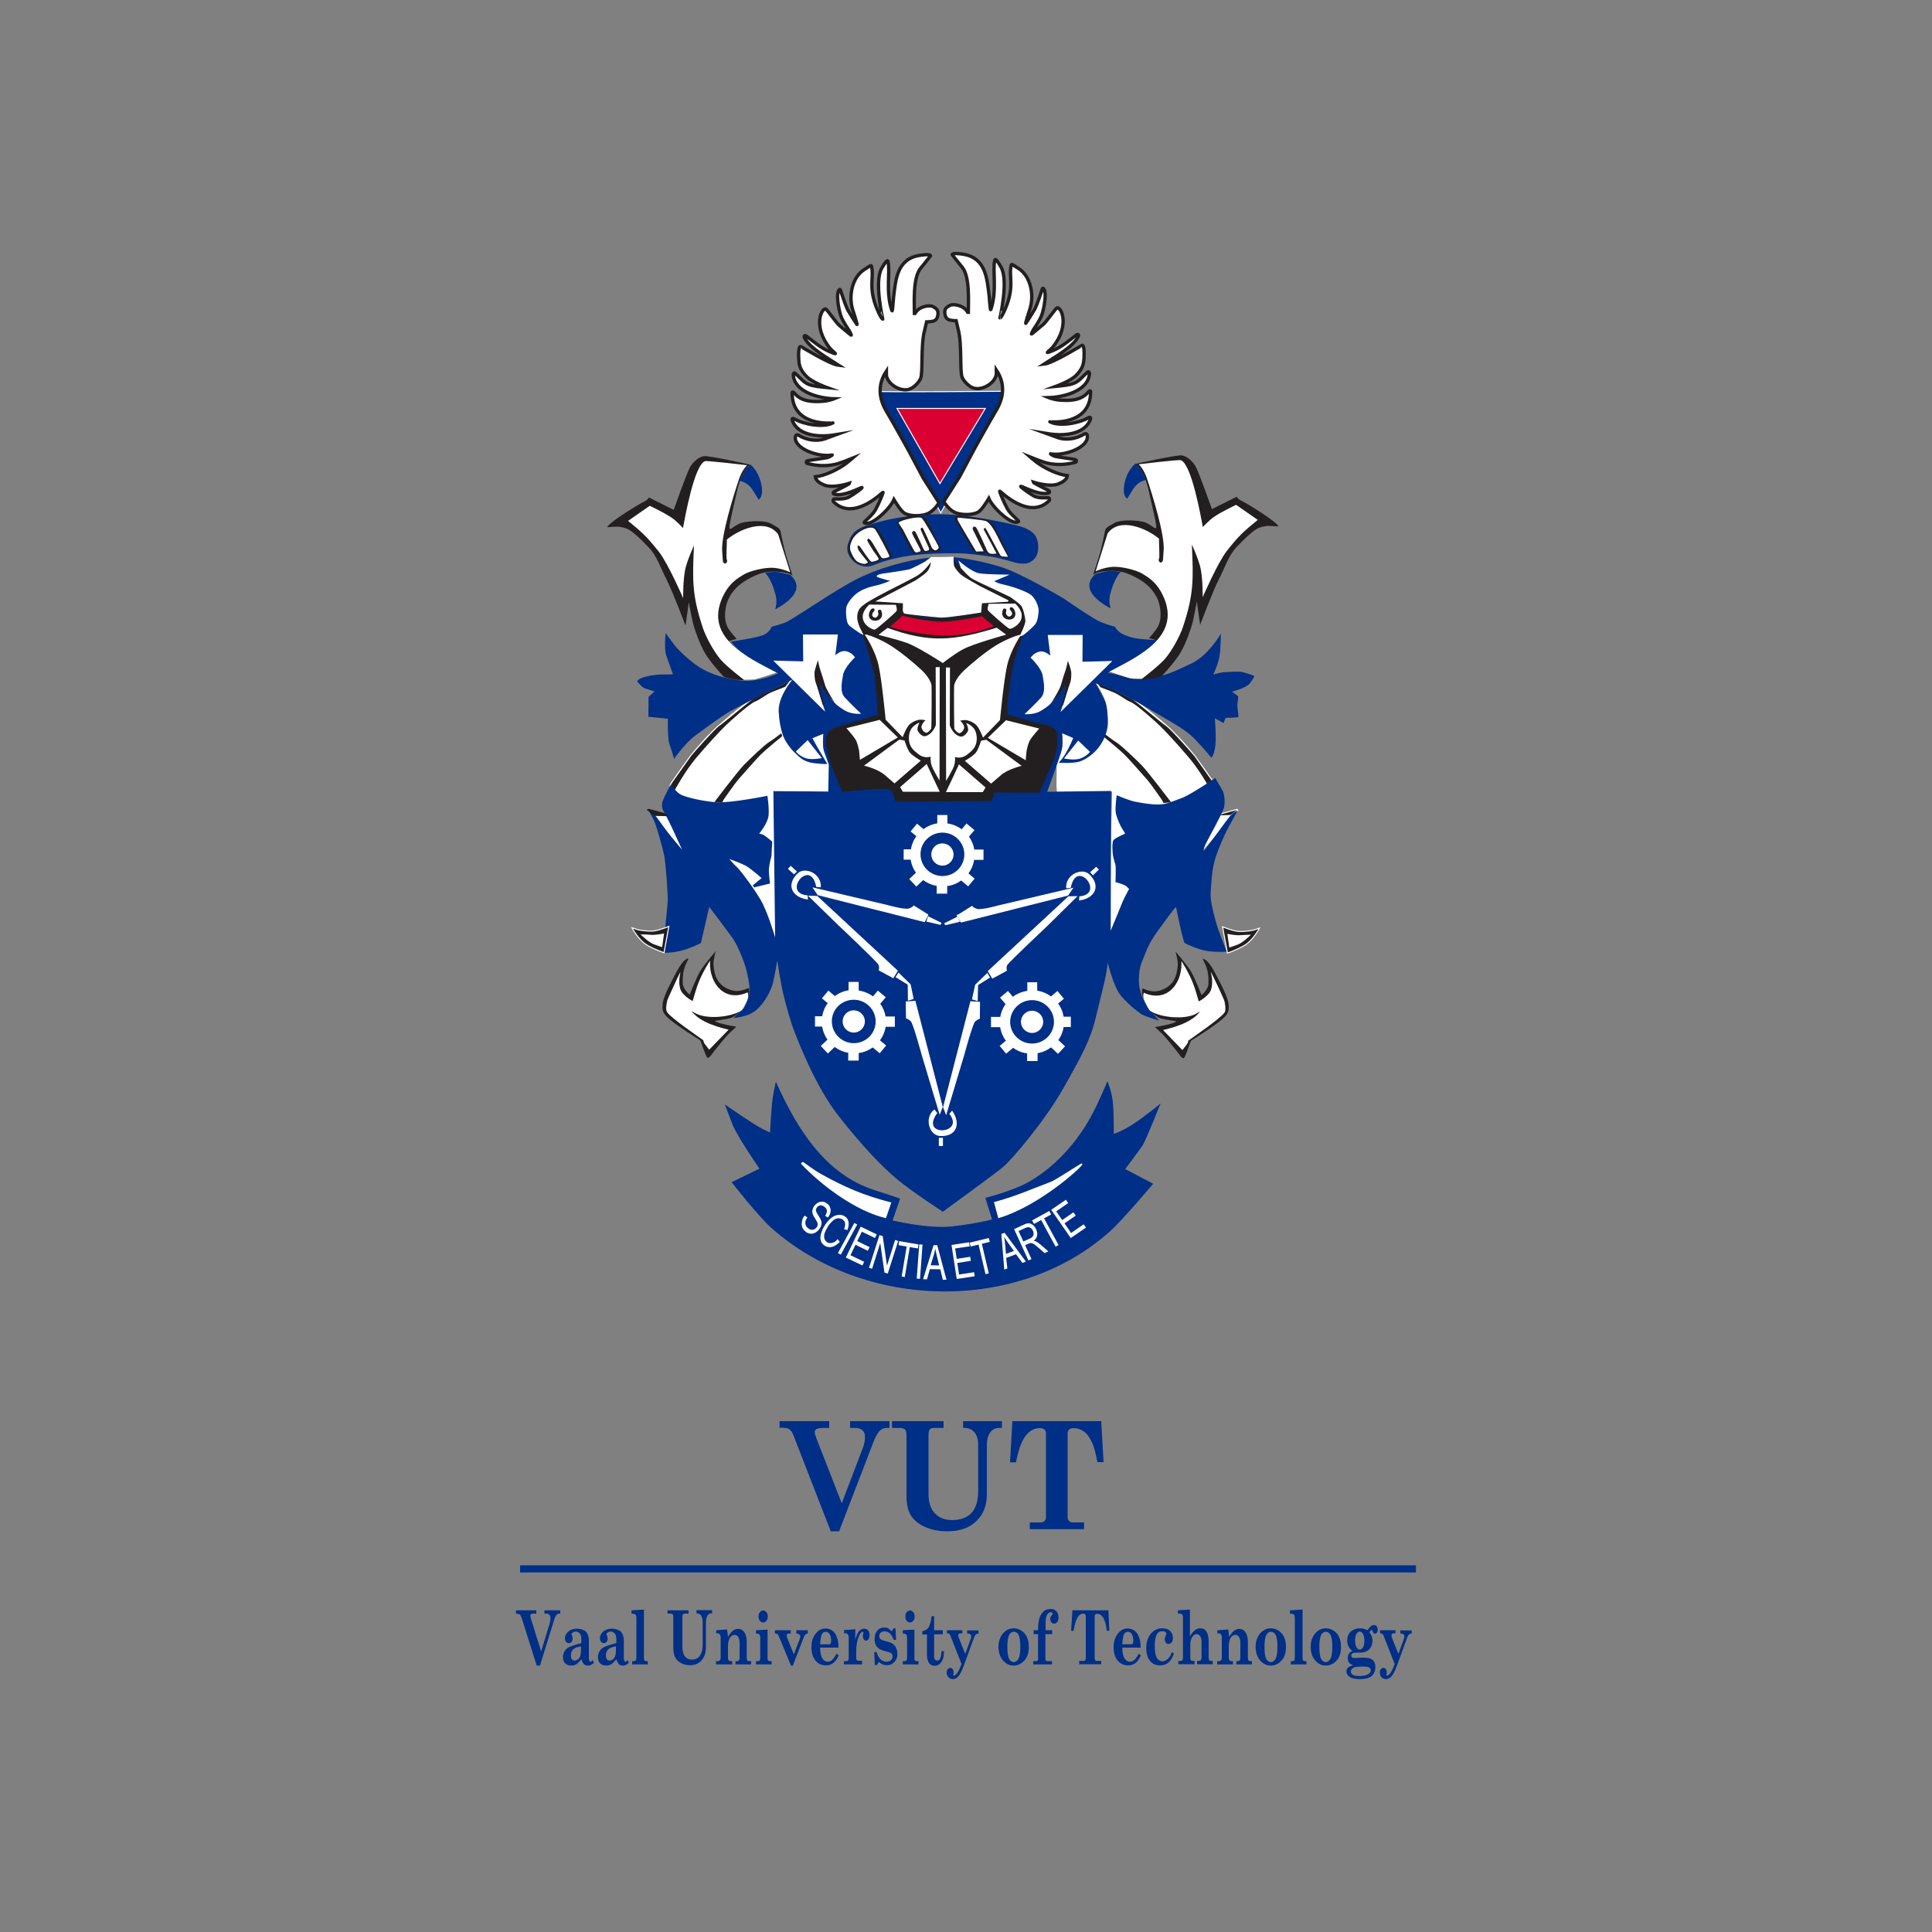 <?xml version="1.0" encoding="utf-8"?>
<!-- Generator: Adobe Illustrator 24.2.0, SVG Export Plug-In . SVG Version: 6.00 Build 0)  -->
<svg version="1.1" id="Layer_1" xmlns="http://www.w3.org/2000/svg" xmlns:xlink="http://www.w3.org/1999/xlink" x="0px" y="0px"
	 viewBox="0 0 1000 1000" style="enable-background:new 0 0 1000 1000;" xml:space="preserve">
<rect x="0" y="0" width="1000" height="1000" fill="#808080" stroke="none"/>
<style type="text/css">
	.st0{fill:#002F87;}
	.st1{fill-rule:evenodd;clip-rule:evenodd;fill:#FFFFFF;stroke:#FFFFFF;stroke-width:0.529;stroke-miterlimit:22.926;}
	.st2{fill-rule:evenodd;clip-rule:evenodd;fill:#231F20;stroke:#FFFFFF;stroke-width:0.529;stroke-miterlimit:22.926;}
	.st3{fill-rule:evenodd;clip-rule:evenodd;fill:#002F87;}
	.st4{fill-rule:evenodd;clip-rule:evenodd;fill:#231F20;}
	.st5{fill-rule:evenodd;clip-rule:evenodd;fill:#FFFFFF;}
	.st6{fill-rule:evenodd;clip-rule:evenodd;fill:#002F87;stroke:#FFFFFF;stroke-width:0.529;stroke-miterlimit:22.926;}
	.st7{fill-rule:evenodd;clip-rule:evenodd;fill:#DB0032;stroke:#FFFFFF;stroke-width:0.529;stroke-miterlimit:22.926;}
	.st8{fill-rule:evenodd;clip-rule:evenodd;fill:#FFFFFF;stroke:#231F20;stroke-width:1.737;stroke-miterlimit:22.926;}
	.st9{fill-rule:evenodd;clip-rule:evenodd;fill:#002F87;stroke:#002F87;stroke-width:0.529;stroke-miterlimit:22.926;}
	.st10{fill-rule:evenodd;clip-rule:evenodd;fill:#231F20;stroke:#231F20;stroke-width:0.529;stroke-miterlimit:22.926;}
	.st11{fill-rule:evenodd;clip-rule:evenodd;fill:#DB0032;}
	.st12{fill:none;stroke:#FFFFFF;stroke-width:0.529;stroke-miterlimit:22.926;}
	.st13{fill:#FFFFFF;}
</style>
<g>
	<path class="st0" d="M403.4,735.6h25.8v3.5h-2.8c-1.9,0-3.2,0.2-3.8,0.6c-0.6,0.4-0.9,0.9-0.9,1.6c0,0.6,0.3,1.6,0.8,3l13.2,33.8
		l11-28.9c0.7-1.9,1-3.7,1-5.4c0-1.6-0.4-2.7-1.3-3.5c-0.9-0.8-2.2-1.2-4-1.2h-2.4v-3.5h20.4v3.5h-1.5c-1.3,0-2.5,0.5-3.5,1.4
		c-1,1-2,2.7-3,5.1l-18.1,47H430l-19.2-49.4c-0.6-1.7-1.4-2.8-2.2-3.4c-0.8-0.6-2.2-0.8-4-0.8h-1.1V735.6L403.4,735.6z M461.8,735.6
		h26.6v3.5H483c-0.8,0-1.3,0.3-1.8,0.8c-0.4,0.5-0.6,1.4-0.6,2.5v30.9c0,4.4,1.1,7.7,3.3,10c2.2,2.3,5.2,3.5,9,3.5
		c2.8,0,5.4-0.6,7.7-1.9c1.7-1,3.1-2.5,4.1-4.7c1.1-2.2,1.6-4.9,1.6-8.3v-23.7c0-3-0.6-5.3-1.9-6.8c-1.3-1.5-3-2.3-5.1-2.3h-0.8
		v-3.5h20.1v3.5h-1.4c-2.1,0-3.7,0.8-4.8,2.5c-1.1,1.7-1.6,3.7-1.6,6.2v25.7c0,5.7-1.8,10.3-5.4,13.8c-3.6,3.5-8.6,5.3-15,5.3
		c-4.5,0-8.5-0.8-11.9-2.4c-3.4-1.6-5.7-3.6-7.2-6.1c-1.4-2.5-2.1-5.8-2.1-9.8v-31.4c0-1.5-0.3-2.5-0.8-3c-0.5-0.5-1.5-0.8-2.8-0.8
		h-3.9V735.6L461.8,735.6z M524,735.6h46l1.2,21.2H568c-0.8-4.5-1.7-8.1-3-10.6c-1.2-2.5-2.6-4.4-4.2-5.4c-1.6-1.1-3.3-1.6-5.1-1.6
		c-1.1,0-1.8,0.2-2.3,0.7c-0.5,0.5-0.8,1.1-0.8,2v43.3c0,0.8,0.2,1.5,0.7,2c0.5,0.5,1.1,0.8,1.8,0.8h6v3.5H533v-3.5h5.7
		c0.9,0,1.5-0.3,2-0.8c0.5-0.5,0.7-1.2,0.7-2.1v-43c0-1-0.3-1.8-0.8-2.2c-0.5-0.5-1.3-0.7-2.4-0.7c-6.1,0-10.2,5.9-12.3,17.7h-3.1
		L524,735.6L524,735.6z"/>
	<path class="st1" d="M339.3,422.5l5.5,0.1c0,0,4.9,10.1,5.4,11.3c0.6,1.2,2.3,5,2.3,5l-6.2-7.2L339.3,422.5L339.3,422.5z"/>
	<path class="st1" d="M636.6,422.5l-5.5,0.1c0,0-4.9,10.1-5.4,11.3c-0.6,1.2-2.3,5-2.3,5l6.2-7.2L636.6,422.5L636.6,422.5z"/>
	<polygon class="st2" points="640.2,418.9 640.1,419 632.1,421.2 630.7,422.3 636.9,422.1 640.7,419.3 640.2,418.9 	"/>
	<path class="st1" d="M347.2,405.9c0,0,8.3-12.9,16.5-22c8.2-9.1,22.4-20.5,29.1-24.4c6.7-3.9,17.2-8.3,17.2-8.3s-8.6,11.2-7.2,18.1
		c1.4,6.9,4.7,16.4,8.6,20.1c3.9,3.8,9.8,4.6,12.4,5.1c2.6,0.5,3.9,0.3,3.9,0.3l-5.5-9.7l-2.1-4.1l5.9-2.1c0,0-0.8,6.1,0,8.6
		c0.8,2.5,3.1,6.6,2.9,8.2c-0.2,1.5,0,10.6,0,10.6l-0.2,3.4l-28.6-0.4l1.9,77.9l-20.2-32.6l-14.2-14.5l28.3,4.3l-3.6-19.4l3.9-10.1
		l-29.3,3.2c0,0-17.5-4.4-18.7-6.8C347,409,347.2,405.9,347.2,405.9L347.2,405.9z"/>
	<path class="st1" d="M628.8,406.1c0,0-8.3-12.9-16.5-22c-8.2-9.1-22.4-20.5-29.1-24.4c-6.7-3.9-17.2-8.3-17.2-8.3
		s8.6,11.2,7.2,18.1c-1.4,6.9-4.7,16.4-8.6,20.1c-3.9,3.8-9.8,4.6-12.4,5.1c-2.6,0.5-3.9,0.3-3.9,0.3l5.5-9.7l2.1-4.1l-5.9-2.1
		c0,0,0.8,6.1,0,8.6c-0.8,2.5-3.1,6.6-2.9,8.2c0.2,1.5,0,10.6,0,10.6l0.2,3.4l28.6-0.4l-1.9,77.9l20.2-32.6l14.2-14.5l-28.3,4.3
		l3.6-19.4l-3.9-10.1l29.3,3.2c0,0,17.5-4.4,18.7-6.8C629,409.2,628.8,406.1,628.8,406.1L628.8,406.1z"/>
	<path class="st2" d="M349.3,409.4c0,0,5.4-10,11.2-16.9c5.8-6.9,12.8-14.4,15.2-16.7c2.3-2.3,12.5-11.4,15.2-12.4
		c2.7-1,5.5-3.7,9.1-5.1c3.6-1.4,6.6-2.6,6.6-2.6l3.1-4c0,0-17.9,8.7-19.6,9.6c-1.7,0.9-15.6,12.6-18.1,14.3
		c-2.4,1.7-12.8,13.4-14.4,15.4c-1.5,2-9,12.8-9.5,13.4c-0.5,0.6-1.3,2.3-1.3,2.3L349.3,409.4L349.3,409.4z"/>
	<path class="st2" d="M626.7,409.6c0,0-5.4-10-11.2-16.9c-5.8-6.9-12.8-14.4-15.2-16.7c-2.3-2.3-12.5-11.4-15.2-12.4
		c-2.7-1-5.5-3.7-9.1-5.1c-3.6-1.4-6.6-2.6-6.6-2.6l-3.1-4c0,0,17.9,8.7,19.6,9.6c1.7,0.9,15.6,12.6,18.1,14.3
		c2.4,1.7,12.8,13.4,14.4,15.4c1.5,2,9,12.8,9.5,13.4c0.5,0.6,1.3,2.3,1.3,2.3L626.7,409.6L626.7,409.6z"/>
	<path class="st2" d="M369.3,415.3c0,0,12.3-16.2,15.4-19.4c3.1-3.2,10.9-10.6,13.2-12c2.3-1.4,6.6-4.8,6.6-4.8l0.7,2
		c0,0-8.8,7.2-11.1,9.5c-2.3,2.3-9.9,10.9-11.8,13.1c-1.9,2.2-7.5,10.3-7.5,10.3l-0.9,1.7L369.3,415.3L369.3,415.3z"/>
	<path class="st2" d="M606.7,415.5c0,0-12.3-16.2-15.4-19.4c-3.1-3.2-10.9-10.6-13.2-12c-2.3-1.4-6.6-4.8-6.6-4.8l-0.7,2
		c0,0,8.8,7.2,11.1,9.5c2.3,2.3,9.9,10.9,11.8,13.1c1.9,2.2,7.5,10.3,7.5,10.3l0.9,1.7L606.7,415.5L606.7,415.5z"/>
	<path class="st3" d="M428.7,409.7l-28.4-0.2l0.9,75.7c0,0-3.8-13.2-7.6-19.6c-3.8-6.5-11-15.9-12.3-16.9c-1.2-1-3.8-4.1-3.8-4.1
		s6.5,2.3,9,3.8c2.5,1.5,7.7,6.1,7.7,6.1l-4.6,3.8l0.8,1l8.2-2c0,0-0.8-4.9-0.6-7.8c0.3-2.9,1.3-6.3,1.3-6.3l0.4-7.6
		c0,0-3.5-2.9-4.4-3.4c-0.9-0.5-2.4-0.7-2.4-0.7s4.4-5.1,4.9-9.3c0.4-4.2-0.6-10.3-0.6-10.3s-19.6,4-27.1,3.3
		c-7.6-0.7-14.5-2.5-17.3-3.7c-2.8-1.2-5.5-5.5-5.5-5.5s-4.4,7.7-4.6,9.9c-0.2,2.2,0.2,3.1,1.3,5c1.1,1.9,3.6,7,3.6,7l5.5,12
		c0,0-5.9-7-7.4-9c-1.6-2-6.6-9.2-7.5-9.9c-0.9-0.7-2.4-1.3-2.4-1.3s2.4,4,3.3,6.4c0.9,2.4,3.9,12.7,4.7,16.8
		c0.8,4.1,2,20.1,1.8,23.8c-0.2,3.7-2.6,26.1-2.6,26.1s0.4,0.8,6.7-0.1c6.3-1,13.1-4.6,13.1-4.6l4.3-18.7c0,0,9.4,12.4,12.1,16.2
		c2.7,3.7,6.3,13,7.1,16.4c0.8,3.4,2.3,9.8,1.4,13.1c-1,3.3-2.3,6.4-3.2,7.3c-0.9,1-5,4.5-5,4.5s7.9-0.3,12.4-4.5
		c4.5-4.2,6.8-9.5,7.7-12.1c1-2.6,2.7-13.1,2.7-13.1s2,13,3.2,17.6c1.1,4.6,3.6,13.9,5.7,19.2c2.1,5.3,10.9,28.5,23,43.8
		c12,15.3,22.4,26.2,30.4,32.8c8,6.6,23.4,16.6,23.4,16.6s26.1-19,30.9-22.9c4.8-3.9,22-24.3,31.3-40.7
		c9.3-16.4,14.1-25.1,16.8-36.3c2.7-11.2,4.9-19.4,5.6-23.7c0.7-4.3,0.8-5.3,0.8-5.3s2.9,12.5,6.8,17.1c3.9,4.6,8.6,8.2,10.4,9.4
		c1.7,1.2,9.4,3.5,9.4,3.5s-3.8-4-6-7.2c-2.2-3.2-3.5-6.5-4.2-9.8c-0.6-3.3-0.5-9.4,1.3-13.6c1.8-4.2,2.8-7.9,6-12.7
		c3.2-4.8,7.7-10.6,8.8-12.2c1.1-1.6,2.8-3.4,2.8-3.4s3.6,18.1,4.5,18.7c0.9,0.6,7.3,3.6,12.1,4.2c4.8,0.6,9.6,0.3,9.6,0.3
		s-3.5-9.2-4.3-11.4c-0.8-2.2-4.3-14-4-18.8c0.4-4.9,0.5-11.4,2.2-17.3c1.7-6,6-14.9,6-14.9l5.7-10.5c0,0-2,0.5-3.9,2.8
		c-1.9,2.2-12.9,17.6-13.4,17.8c-0.5,0.2,0-1.7,0.8-3.4c0.8-1.7,8.7-15.8,9.5-18.8c0.8-3.1,0.1-7.5-0.7-8.9
		c-0.8-1.4-3.8-6.5-3.8-6.5s-13,8.9-17.7,10.5c-4.7,1.7-7.4,3.1-11.5,3.2c-4.1,0.1-8.7-0.8-12.1-1.4c-3.5-0.7-9.7-3.4-9.7-3.4
		s-0.9,6.2-0.5,9c0.5,2.8,2.4,7,3.5,8.6c1.1,1.6,1.4,2.3,1.4,2.3s-5.3,2.2-6.1,3.4c-0.8,1.2-0.5,5.9-0.3,7.5
		c0.2,1.5,1.1,4.3,1.4,5.4c0.2,1.1,0,8.8,0,8.8s4.6,1.1,5.8,2.3c1.2,1.2,1.2,1.2,1.2,1.2s-3,5.7-3.2,6.3c-0.2,0.6-6.3,15.3-6.3,15.3
		l0.2-72.3l-33.1,0.4c0,0,5.8-15.7,7.1-20c1.3-4.3,0.6-10.3,0.6-10.3l5.8,2.5c0,0-2.3,5.5-3.5,7.6c-1.2,2.1-4,5.2-4,5.2
		s6.8,0.4,10.4-0.5c3.6-1,7.8-4.3,10-7.1c2.2-2.8,4-6.2,4.8-10.5c0.8-4.4-0.5-11.8-1.1-13.4c-0.6-1.7-5-9.6-5-9.6
		s12.6,4.3,24.5,11.4c11.8,7.1,21.4,11.8,26.7,17.3c5.3,5.5,8.6,9.7,8.6,9.7s0.9,0.2,1.9-4.4c1-4.6,0-15.9,0-15.9l4.6,2.5
		c0,0,0.7-2.9,1.4-2.8c0.7,0.1,5.6-0.1,6.1-0.3c0.5-0.2-0.7-5.2-0.4-6.9c0.3-1.7,0.4-3.9,0.4-3.9l-3.2-2.4c0,0,7.2-1.8,9.1-4.2
		c1.9-2.4,2.5-3.9,2.5-3.9s-3.4-1.4-6.2-2c-2.8-0.6-6.8,0-8.9,0c-2.1,0-6.2,1.2-6.2,1.2s2.7-5.5,3.3-10c0.6-4.6,0.6-11.1,0.6-11.1
		s-6.3,11.2-15.2,15.4c-9,4.1-14.3,7.3-23.8,7.3c-9.5-0.1-19.6-2.5-19.6-2.5s15.4-4.6,20.4-9.8c5-5.2,6.1-7.1,6.1-7.1
		s-9.5-0.2-13.7-1.3c-4.2-1.1-6.3-2.4-7.2-3.3c-0.9-0.9-2-2.4-2-2.4s-2.8-0.6-7.1-2.3c-4.3-1.8-18.9-12-18.9-12
		s-22.1-13.2-32.7-16.5c-10.6-3.3-20.2-4.7-24.7-5.1c-4.5-0.4-9.6-0.1-15.2,0.6c-5.7,0.7-23.6,4.2-38.7,12.8
		c-15,8.6-29.9,19.3-33.6,20.6c-3.7,1.3-6.6,2-6.6,2s-1,3.1-4.8,4.5c-3.9,1.4-16.3,3.2-16.3,3.2s4.5,6.1,13.3,10.6
		c8.8,4.5,11.2,5.8,11.2,5.8s-9.8,4.6-18.6,3.8c-8.8-0.8-16.9-3.6-22.1-6.9c-5.2-3.3-11.1-9-12.9-11.4c-1.8-2.4-4.7-6.3-4.7-6.3
		s-0.8,7.9,0.3,11.4c1.2,3.5,3.5,9.8,3.5,9.8s-0.1,0.3-4.4,0.2c-4.3-0.2-11.3,1.2-12.8,2.3c-1.4,1.1-1.4,1.1-1.4,1.1
		s2.5,3.4,4.1,3.8c1.6,0.5,5,1.6,5,1.6l-3.1,2.8l-0.1,10.3l10.1,1c0,0-0.3,10.3,0.9,13.5c1.2,3.2,2.3,7.3,2.3,7.3s5.5-8,11-12.1
		c5.5-4.1,13.7-10,17.6-12.3c4-2.4,33-16.8,33-16.8s-5.5,6-6.9,12.5c-1.4,6.5,0.9,14.8,2,17.4c1.1,2.6,3.8,6.4,5.9,8.2
		c2.1,1.8,3.8,4.5,9.7,5.3c5.9,0.7,7,0.4,7,0.4l-5.5-9.3l-2.2-4l5.7-2.3c0,0-0.6,6.9,0.4,9.4c1,2.5,2.4,6.7,2.4,6.7L428.7,409.7
		L428.7,409.7z"/>
	<path class="st3" d="M401.6,559.9c10.6,23.7,25.3,48.1,51.6,56.3c7.4,2.3,12.7,4.2,12.7,4.2l-3.9,11.3c0,0,18.1,4.4,30.6,3.1
		c12.5-1.4,20.9-3.6,20.9-3.6l-3.5-11.2c0,0,13.9-3.4,22.6-8.3c15.5-8.9,27.7-23.8,35.2-39.9c3.9-8.4,5.4-12.2,5.4-12.2
		s2,4.6,2.7,10c0.7,5.4,0.6,17.3,0.6,17.3s4.2-1.3,9.9-5c5.7-3.7,14.3-10.7,14.3-10.7s-7.6,19-9.2,21.5c-1.6,2.5-9.1,12.4-9.1,12.4
		l14.5,7.6c0,0-15.7,18.6-22,24.3c-47.9,43.3-127.9,41-175.6-1.4c-6.9-6.1-20.6-23.7-20.6-23.7l14.4-7c0,0-11.6-16.7-14.1-23.2
		c-2.4-6.5-3.9-10.1-3.9-10.1s15.5,10.8,19.5,12.7c4,1.9,4,1.9,4,1.9s0.7-15.6,1.6-19.4C400.8,563.2,401.6,559.9,401.6,559.9
		L401.6,559.9z"/>
	<path class="st1" d="M414.9,602.3c10.6,11.2,28.2,24.3,43.5,27.9l2.6-7.6c-14.2-3.7-23.8-7.8-36.5-14.9c-4.1-2.3-8.5-5.9-8.9-6
		C415.1,601.7,414.9,602.3,414.9,602.3L414.9,602.3z"/>
	<path class="st1" d="M514.8,622.4l2.1,7.8c21.9-6.5,45.4-28.6,42.9-27.7c-0.7,0.2-13.4,8.6-15.9,9.5
		C533.3,616,525.9,619.4,514.8,622.4L514.8,622.4z"/>
	<path class="st4" d="M314.4,272.9c0,0-0.8-0.4,5.2-4.7c5.9-4.2,13.2-8.4,14.4-8.9c1.2-0.6,1.9-1.8,1.9-1.8l12.8,6.4
		c0,0,6.8-19.1,8.3-21.8c1.5-2.8,4.6-5.7,7.4-6c2.8-0.3,23.9,4.4,23.9,4.4s-2.9,1.8-5.4,8.7c-0.5,1.5-1.1,3.3-1.5,5.4
		c-2.6,11.4-4.2,18-3.8,19c0.4,1,3.1-2.1,6.3-3c3.2-0.9,11.8-1.5,15.3,0.5c3.6,2,4.7,2.6,4.9,4.3c0.2,1.7,2.4,11.2,3.1,13.2
		c0.6,2,3,9.3,3,9.3s-0.8-1-4.4-1.6c-3.6-0.6-8.8-0.9-13.7,1.1c-4.9,2-9.6,4.9-12.2,8.2c-2.6,3.3-3.9,6.1-4.4,9.9
		c-0.5,3.8-0.1,6.9,1.2,9.3c1.3,2.4,4.6,5.9,4.6,5.9l-4,1.1c0,0,4.8,5.3,8.9,7.7c4,2.5,15.9,8.8,15.9,8.8s-9,2.8-9.7,3.1
		c-0.7,0.3-7.3,1-11.5,0.4c-4.2-0.6-6.2-1.4-6.2-1.4s-6.5-6.9-9.6-12c-3.1-5.1-5.8-13.4-6.4-15.8c-0.6-2.4-2.2-10.9-2.2-10.9
		s-0.2,1.5-0.5,3.9c-0.3,2.4-1.2,8.2-1.2,8.2s-6.5-17.4-9.8-23.8c-3.3-6.4-4.9-12.2-9.3-16.7c-4.3-4.5-7.6-7.6-10-9
		c-2.4-1.4-3.6-1.3-4.9-1.6C319.5,272.4,314.4,272.9,314.4,272.9L314.4,272.9z"/>
	<path class="st4" d="M661.6,272.5c0,0,0.8-0.4-5.2-4.7c-5.9-4.2-13.2-8.4-14.4-8.9c-1.2-0.6-1.9-1.8-1.9-1.8l-12.8,6.4
		c0,0-6.8-19.1-8.3-21.8c-1.5-2.8-4.6-5.7-7.4-6c-2.8-0.3-23.9,4.4-23.9,4.4s2.9,1.8,5.4,8.7c0.5,1.5,1.1,3.3,1.5,5.4
		c2.6,11.4,4.2,18,3.8,19c-0.4,1-3.1-2.1-6.3-3c-3.2-0.9-11.8-1.5-15.3,0.5c-3.6,2-4.7,2.6-4.9,4.3c-0.2,1.7-2.4,11.2-3.1,13.2
		c-0.6,2-3,9.3-3,9.3s0.8-1,4.4-1.6c3.6-0.6,8.8-0.9,13.7,1.1c4.9,2,9.6,4.9,12.2,8.2c2.6,3.3,3.9,6.1,4.4,9.9
		c0.5,3.8,0.1,6.9-1.2,9.3c-1.3,2.4-4.6,5.9-4.6,5.9l4,1.1c0,0-4.8,5.3-8.9,7.7c-4,2.5-15.9,8.8-15.9,8.8s9,2.8,9.7,3.1
		c0.7,0.3,7.3,1,11.5,0.4c4.2-0.6,6.2-1.4,6.2-1.4s6.5-6.9,9.6-12c3.1-5.1,5.8-13.4,6.4-15.8c0.6-2.4,2.2-10.9,2.2-10.9
		s0.2,1.5,0.5,3.9c0.3,2.4,1.2,8.2,1.2,8.2s6.5-17.4,9.8-23.8c3.3-6.4,4.9-12.2,9.3-16.7c4.3-4.5,7.6-7.6,10-9
		c2.4-1.4,3.6-1.3,4.9-1.6C656.5,272,661.6,272.5,661.6,272.5L661.6,272.5z"/>
	<path class="st3" d="M392.7,258.6c3.7-2.2,1.1-14.1-4.4-18.2c0,0-2.3,2.4-3,3.6c-0.7,1.3-2.3,4.9-2.3,4.9
		C388.7,250.5,389.2,253.4,392.7,258.6L392.7,258.6z"/>
	<path class="st3" d="M583.4,258.1c-3.7-2.2-1.1-14.1,4.4-18.2c0,0,2.3,2.4,3,3.6c0.7,1.3,2.3,4.9,2.3,4.9
		C587.4,250,586.9,252.9,583.4,258.1L583.4,258.1z"/>
	<path class="st3" d="M400.7,305.4c1.4,4.5,1.5,5.8,0.6,10c6.4-3.5,16.1-10.3,7.7-17.9c0,0-5.9-1.6-8-1.5c-2.1,0-5,0.5-5,0.5
		C398,298.4,399.9,302.7,400.7,305.4L400.7,305.4z"/>
	<path class="st3" d="M575.4,304.9c-1.4,4.5-1.5,5.8-0.6,10c-6.4-3.5-16.1-10.3-7.7-17.9c0,0,5.9-1.6,8-1.5c2.1,0,5,0.5,5,0.5
		C578.1,297.9,576.2,302.2,575.4,304.9L575.4,304.9z"/>
	<path class="st5" d="M325.1,269.6l11.2-7.8c0,0,10,4.7,13.1,7.5c3.1,2.8,4.1,4,4.1,4c1.1-5.6,5.8-32.5,11.4-34.6
		c0.9-0.4,21.8,2.1,21.8,2.1s-2.6,2.3-4.3,7.5c-2.6,7.8-9.3,29.1-8.6,37.1c0.4,4.9,0.1,5.7,1.2,6.2c1.1,0.5,1.7-1.5,1.2-1.9
		c-0.4-0.4,0-7,0-8.7c0-1.7,0-1.7,0-1.7c6.5-5.4,20.4-11.3,26.6-2.7l6.2,19.6c0,0-4.2-2-8.7-2.3c-4.5-0.3-12.3,1.6-15.4,3.5
		c-3.1,1.9-6.7,4-9.8,9.5c-12.4,22.7,12,33.3,26.9,41.3c0,0-9.9,3.3-11.4,3.5c-1.5,0.2-5.5,0.2-5.5,0.2s-8.9-6.8-12-10.4
		c-3.1-3.5-7.5-11.1-9.3-16.5c-5.7-17.1-5.4-24.9-4.6-42.6c0,0-2.4,4.9-4.1,10.6c-1.7,5.7-1.5,16.6-1.5,16.6s-7.7-17.7-12.4-23.8
		C334.6,277.5,332.5,275.7,325.1,269.6L325.1,269.6z"/>
	<path class="st5" d="M651,269.1l-11.2-7.8c0,0-10,4.7-13.1,7.5c-3.1,2.8-4.1,4-4.1,4c-1.1-5.6-5.8-32.5-11.4-34.6
		c-0.9-0.4-21.8,2.1-21.8,2.1s2.6,2.3,4.3,7.5c2.6,7.8,9.3,29.1,8.6,37.1c-0.4,4.9-0.1,5.7-1.2,6.2c-1.1,0.5-1.7-1.5-1.2-1.9
		c0.4-0.4,0-7,0-8.7c0-1.7,0-1.7,0-1.7c-6.5-5.4-20.4-11.3-26.6-2.7l-6.2,19.6c0,0,4.2-2,8.7-2.3c4.5-0.3,12.3,1.6,15.4,3.5
		c3.1,1.9,6.7,4,9.8,9.5c12.4,22.7-12,33.3-26.9,41.3c0,0,9.9,3.3,11.4,3.5c1.5,0.2,5.5,0.2,5.5,0.2s8.9-6.8,12-10.4
		c3.1-3.5,7.5-11.1,9.3-16.5c5.7-17.1,5.4-24.9,4.6-42.6c0,0,2.4,4.9,4.1,10.6c1.7,5.7,1.5,16.6,1.5,16.6s7.7-17.7,12.4-23.8
		C641.4,277,643.6,275.2,651,269.1L651,269.1z"/>
	<path class="st4" d="M386.9,511.6c0,0-3.9,2-7.5,1.1c-3.6-0.8-6.3-2.7-7.9-5.3c-1.6-2.6-2-5.5-2.2-8c-0.2-2.5,1.2-7.1,1.2-7.1
		s-6.1,7-8.1,10.4c-2,3.4-5.4,12.1-5.4,12.1s-3.5-2.6-3.6-5.9c-0.1-3.3,0.2-6.8,1.6-9.8c1.4-3,1.4-3,1.4-3s-2.2-0.6-6.1,6.7
		c-3.9,7.3-7,13.4-7.3,16.7c-0.3,3.3-0.3,5,4.2,8.6c4.5,3.6,13,9,14.2,9.7c1.2,0.7,1.2,1,1.2,1s2.4,7,3.3,8.4c0.9,1.4,2.8-2,4.2-3.7
		c1.4-1.7,5.6-7.1,7.7-9c2-1.9,3.3-3.1,3.3-3.1s-3.5-0.5-7.1-1.4c-3.7-0.9-4-1.6-4-1.6s6.1-0.9,8-1.4c1.9-0.6,3.9-2.3,5.5-3.8
		c1.6-1.5,3.7-6.4,4-7.9c0.4-1.5,0.3-2.8,0.2-3.5C387.4,511.2,386.9,511.6,386.9,511.6L386.9,511.6z"/>
	<path class="st4" d="M592,511.8c0,0,3.9,2,7.5,1.1c3.6-0.8,6.3-2.7,7.9-5.3c1.6-2.6,2-5.5,2.2-8c0.2-2.5-1.2-7.1-1.2-7.1
		s6.1,7,8.1,10.4c2,3.4,5.4,12.1,5.4,12.1s3.5-2.6,3.6-5.9c0.1-3.3-0.2-6.8-1.6-9.8c-1.4-3-1.4-3-1.4-3s2.2-0.6,6.1,6.7
		c3.9,7.3,7,13.4,7.3,16.7c0.3,3.3,0.3,5-4.2,8.6c-4.5,3.6-13,9-14.2,9.7c-1.2,0.7-1.2,1-1.2,1s-2.4,7-3.3,8.4
		c-0.9,1.4-2.8-2-4.2-3.7c-1.4-1.7-5.6-7.1-7.7-9c-2-1.9-3.3-3.1-3.3-3.1s3.5-0.5,7.1-1.4c3.7-0.9,4-1.6,4-1.6s-6.1-0.9-8-1.4
		c-1.9-0.6-3.9-2.3-5.5-3.8c-1.6-1.5-3.7-6.4-4-7.9c-0.4-1.5-0.3-2.8-0.2-3.5C591.6,511.4,592,511.8,592,511.8L592,511.8z"/>
	<path class="st1" d="M351.6,504.8c0,0-1.2,6.2,1.4,9.3c2.6,3.1,5.7,4.4,5.7,4.4c2.4-8.6,3.8-12.6,8.5-20.3
		c-0.2,11.3,7.9,20.9,19.6,15.8c0,0,0.6,1.6-0.3,3.7c-0.9,2.1-2.3,4.7-3,5.2c-5.3,3.3-17.2,4.5-23.1,1.5c-2.6-1.3-3.6-2.3-3.6-2.3
		c3.7,6.5,12.9,9.3,19.8,11l-9.5,9.8c0,0-1.4-1.8-2.1-2.7c-0.7-0.9-0.7-1.9-0.7-1.9c-3.4-2.5-16.9-11.6-18.9-14.7
		c-0.6-1-0.2-4.8,0.5-6.4c0.7-1.6,2.2-5,3.6-7.9C350.8,506.3,351.6,504.8,351.6,504.8L351.6,504.8z"/>
	<path class="st1" d="M627.4,505c0,0,1.2,6.2-1.4,9.3c-2.6,3.1-5.7,4.4-5.7,4.4c-2.4-8.6-3.8-12.6-8.5-20.3
		c0.2,11.3-7.9,20.9-19.6,15.8c0,0-0.6,1.6,0.4,3.7c0.9,2.1,2.3,4.7,3,5.2c5.3,3.3,17.2,4.5,23.1,1.5c2.6-1.3,3.6-2.3,3.6-2.3
		c-3.7,6.5-12.9,9.3-19.8,11l9.5,9.8c0,0,1.4-1.8,2.1-2.7c0.7-0.9,0.7-1.9,0.7-1.9c3.4-2.5,16.9-11.6,18.9-14.7
		c0.6-1,0.2-4.8-0.5-6.4c-0.7-1.6-2.2-5-3.6-7.9C628.1,506.5,627.4,505,627.4,505L627.4,505z"/>
	<path class="st6" d="M453.6,202.5c1,0.6,68.7,0,68.7,0l-35.4,63L453.6,202.5L453.6,202.5z"/>
	<polygon class="st7" points="464.3,211.4 510,211.4 486.5,250.3 464.3,211.4 	"/>
	<path class="st8" d="M486,260.2c0,0-2.7,4.9-7,6.1c-4.4,1.2-8.9,0.5-10.9-0.7c-2-1.2-5.4-7-5.4-7c-2,4.8-12.3,14.5-15.4,11.9
		c-0.4-0.3,4-3.5,5.7-6.4c1.7-3,4.4-9.3,4-9.3c-0.3,0-15.2,15.3-25.6,4.9c-0.3-0.3-0.2-1.3,0.3-1.4c0.5-0.2,5.2,0.5,7.9-1.1
		c2.7-1.6,7.2-4.8,6.5-4.9c-0.6,0-9.8,5.1-14.5,3.4c-0.3-0.1-0.8-0.8,0.5-1.4c1.3-0.7,7.6-3.7,7.7-4.2c0,0-8.8,2.9-13.3,0.9
		c-1.9-0.8-4.2-2.1-4.5-4.2c5.3-0.6,12.3-4.1,16.3-7.2c1.4-1.1,2.9-2.4,2.9-2.4s-6.9,2.8-9.2,3.2c-4.8,1-9.4,0.7-14.1-0.5
		c-0.6-0.1-0.8-1.1,0-1.4c0.8-0.3,9.4-1.3,10.8-1.8c1.3-0.5,2.3-1.3,2-1.2c-6.6,1.3-19.9-3.1-19-9.5c0.1-0.7,0.7-1.2,1.5-0.8
		c4.4,2.7,10,3.6,14.9,1.5c1-0.4,4.6-1.7,4.6-1.7s-3,0.5-6.3,0.6c-5.9,0.1-13.7-1.4-16.2-7.7c-0.5-1.4,0.1-1.5,0.9-1.1
		c5,2.9,15.1,4.7,20,2.1c0.1,0-21.1,2.4-21.1-15.5c0-1.2,1.3,0.2,1.3,0.2c3.5,4.3,9.5,4.5,14.6,4.1c3.1-0.2,5.8-1.3,5.8-1.3
		c-7.2-0.2-20.5-3.2-21.1-12.4c0-0.6,0.4-1.2,0.8-0.9c4.4,3.7,4.6,5.9,11.4,6.9c2,0.3,5.2,0.6,5.2,0.6s-7.5-2.7-10.4-5.6
		c-2.9-2.9-3.7-5.2-4-7.2c-0.2-1.2-0.7-8,0.7-8.5c0.2-0.1,15.1,9.3,19.9,9.8c-4.9-3.2-15-8.8-17.7-14.1c-0.7-1.4,0.2-1.6,1-0.9
		c5.1,3.8,8.2,6.8,14.5,8.9c1.4,0.5-1.4-1.5-2.4-2.7c-9.5-11.8-3.9-21.8-2-20.2c1,0.8,5.1,6.8,6.9,8.4c1.8,1.6,5.1,4.2,5.9,4.9
		c0.8,0.7-0.8-2.2-0.8-2.2s-2.9-4.1-4.1-7c-1.2-2.9-2.3-9.3-1.9-12.1c0.5-2.8,1.3-2.4,1.4-2c0.1,0.4,2.7,8.3,3.9,10.5
		c1.3,2.2,4,6.5,4.6,7.3c0.6,0.8-1.6-5.8-2.3-8.1c-1.9-6.8-0.2-16.3,6.2-20.3c2.9-1.8,3.5-2.5,3.7-1.6c1.4,5.9-1.9,10.9,3,22.4
		c0.9,2.2,2.2,4.7,2.8,4.9c0.1,0-4.6-19.3-0.5-26.4c1.7-2.9,2.9-4.6,3.2-3.5c1.3,5.3-1.3,15.7,2,25.4c0.4,1.2,0.5-2.6,0.9-6.7
		c1.1-9.4,1.8-19.9,13.4-21.8c4.5-0.7,6-0.3,5.7,0.3c-0.3,0.5-3.8,4.7-5.2,6.5c-4,5.1-3.1,17.8-3.1,24.1c0,0,0-1,1.8-2.7
		c1.8-1.7,5.9-2.6,7.6-1.8c1.7,0.9,2.8,1.6,2.8,3.5c0,1.8-0.6,3.2-1.7,3.8c-1.1,0.7-4.2,0.7-4.2,0.7l-1.1,4.7
		c-2,7.6-0.7,21.5-2,24.6c-0.9,2-3.4,4.8-6,5.6c-4.6,1.4-11.7-3-11.7-7.7c0-1.2,0-1.7,0-1.7c-4.5,6.7-4.1,13.8-0.1,20.6
		c4.3,7.3,11,19.4,11,19.4l8.2,15.4L486,260.2L486,260.2z"/>
	<path class="st8" d="M488.5,259.6c0,0,2.7,4.9,7,6.1c4.4,1.2,8.9,0.5,10.9-0.7s5.4-7,5.4-7c2,4.8,12.3,14.5,15.4,11.9
		c0.4-0.3-4-3.5-5.7-6.4c-1.7-3-4.4-9.3-4-9.3c0.3,0,15.2,15.3,25.6,4.9c0.3-0.3,0.2-1.3-0.3-1.4c-0.5-0.2-5.2,0.5-7.9-1.1
		c-2.7-1.6-7.2-4.8-6.5-4.9c0.6-0.1,9.8,5.1,14.5,3.4c0.3-0.1,0.8-0.8-0.5-1.4c-1.3-0.7-7.6-3.7-7.7-4.2c0,0,8.8,2.9,13.3,0.9
		c1.9-0.8,4.2-2.1,4.5-4.2c-5.3-0.6-12.3-4.1-16.3-7.2c-1.4-1.1-2.9-2.4-2.9-2.4s6.9,2.8,9.2,3.2c4.8,1,9.4,0.7,14.1-0.5
		c0.6-0.1,0.8-1.1,0-1.4c-0.8-0.3-9.4-1.3-10.8-1.8c-1.3-0.5-2.3-1.3-2-1.2c6.6,1.3,19.9-3.1,19-9.5c-0.1-0.7-0.7-1.2-1.5-0.8
		c-4.4,2.7-10,3.6-14.9,1.5c-1-0.4-4.6-1.7-4.6-1.7s3,0.5,6.3,0.6c5.9,0.1,13.7-1.4,16.2-7.7c0.5-1.4-0.1-1.5-0.9-1.1
		c-5,2.9-15.1,4.7-20,2.1c-0.1,0,21.1,2.4,21.1-15.5c0-1.2-1.3,0.2-1.3,0.2c-3.5,4.3-9.5,4.5-14.6,4.1c-3.1-0.2-5.8-1.3-5.8-1.3
		c7.2-0.2,20.5-3.2,21.1-12.4c0-0.6-0.4-1.2-0.8-0.9c-4.4,3.7-4.6,5.9-11.4,6.9c-2,0.3-5.2,0.6-5.2,0.6s7.5-2.7,10.4-5.6
		c2.9-2.9,3.7-5.2,4-7.2c0.2-1.2,0.7-8-0.7-8.5c-0.2-0.1-15.1,9.3-19.9,9.8c4.9-3.2,15-8.8,17.7-14.1c0.7-1.4-0.2-1.6-1-0.9
		c-5.1,3.8-8.2,6.8-14.5,8.9c-1.4,0.5,1.4-1.5,2.4-2.7c9.5-11.8,3.9-21.8,2-20.2c-1,0.8-5.1,6.8-6.9,8.4c-1.8,1.6-5.1,4.2-5.9,4.9
		c-0.8,0.7,0.8-2.2,0.8-2.2s2.9-4.1,4.1-7c1.2-2.9,2.3-9.3,1.9-12.1c-0.5-2.8-1.3-2.4-1.4-2c-0.1,0.4-2.7,8.3-3.9,10.5
		c-1.3,2.2-4,6.5-4.6,7.3c-0.6,0.8,1.6-5.8,2.3-8.1c1.9-6.8,0.2-16.3-6.2-20.3c-2.9-1.8-3.5-2.5-3.7-1.6c-1.4,5.9,1.9,10.9-3,22.4
		c-0.9,2.2-2.2,4.7-2.8,4.9c-0.1,0,4.6-19.3,0.5-26.4c-1.7-3-2.9-4.6-3.2-3.5c-1.3,5.3,1.3,15.7-2,25.4c-0.4,1.2-0.5-2.6-0.9-6.7
		c-1.1-9.4-1.8-19.9-13.4-21.8c-4.5-0.7-6-0.3-5.7,0.3c0.3,0.5,3.8,4.7,5.2,6.5c4,5.1,3.1,17.8,3.1,24.1c0,0,0-1-1.8-2.7
		c-1.8-1.7-5.9-2.6-7.6-1.8c-1.7,0.9-2.8,1.6-2.8,3.5c0,1.8,0.6,3.2,1.7,3.8c1.1,0.7,4.2,0.7,4.2,0.7l1.1,4.7c2,7.6,0.7,21.5,2,24.6
		c0.9,2,3.4,4.8,6,5.6c4.6,1.4,11.7-3,11.7-7.7c0-1.2,0-1.7,0-1.7c4.5,6.7,4.1,13.8,0.1,20.6c-4.3,7.3-11,19.4-11,19.4l-8.2,15.4
		L488.5,259.6L488.5,259.6z"/>
	<path class="st9" d="M451.8,292.4c-2.9,1.2-6.4,0.5-8.9-1.3c-2.5-1.8-5.1-5.5-3.7-9.6c1.5-4.1,2.5-7.2,10.1-9.4
		c7.5-2.3,16.2-4.9,33.3-5.6c17.2-0.7,39.1,4.7,42.7,5.5c3.6,0.9,7.3,1.9,9.8,4.7c2.5,2.8,2.9,9.6,0,12.5c-2.9,2.9-5.8,2.3-7.8,2.1
		c-2-0.2-8.7-2.6-14.1-3.4c-5.4-0.8-12.3-1.7-17.1-1.8C481.2,286,465.7,286.6,451.8,292.4L451.8,292.4z"/>
	<path class="st4" d="M461.3,287.1c0,0-6.3-13.5-8-14.3c-1.7-0.8-5-0.4-6,0.1c-1,0.5-4.8,2.7-5.9,4.2c-1,1.5-3.1,5.8-2.1,8.6
		c1,2.8,2.7,5,4.6,5.9c1.9,0.9,4.2,0.9,4.8,0.9c0.6,0,1.4-1.5,1.4-1.5s0.5,0.4,2.1,0.2c1.6-0.1,2.5-0.4,2.8-0.8
		c0.2-0.3,0.7-1.4,0.7-1.4s2,0.6,2.9,0.5c1-0.2,2.7-1,2.8-1.4C461.5,287.8,461.3,287.1,461.3,287.1L461.3,287.1z"/>
	<path class="st1" d="M448.9,291c0,0-4.6-5.6-4.8-6.3c-0.3-0.7-0.7-1.5-0.5-2.1c0.2-0.6,1.1-0.5,1.6,0c0.5,0.5,5,7.5,5.8,7.8
		c0.8,0.3,3.2-0.6,3.5-1c0.3-0.3-2.6-4-2.6-4s-3.2-5.1-3.3-5.6c-0.1-0.4,0.7-2.2,2.1-0.5c1.5,1.7,5.3,9,6,9.3
		c0.7,0.3,3.3-0.3,3.4-0.7c0.1-0.3-6.6-13.3-7.7-14.1c-1.2-0.7-3-0.6-5.6,0.7c-2.6,1.3-4.7,3.2-5.7,5.6c-1,2.3-0.9,3.1-0.8,4.2
		c0.1,1.1,2,5,3.4,6c1.4,1,3.3,1.4,4,1.3C448.4,291.5,448.9,291,448.9,291L448.9,291z"/>
	<path class="st4" d="M464.2,270.7c0,0,7.5,14.6,8.2,15.3c0.7,0.7,2.7,0.6,3.7,0c0.9-0.6,1.3-0.8,1.3-0.8s1.2,0.9,2.1,0.8
		c1-0.1,2.2-1.1,2.2-1.1s0.8,0.5,1.5,0.7c0.8,0.2,3,0.2,3.4-0.6c0.4-0.8,0-2.3-0.4-2.7c-0.3-0.3-6.4-13.6-7-14
		c-0.6-0.4-1.9-1-2.8-1.2C473.5,266.5,465.8,267.3,464.2,270.7L464.2,270.7z"/>
	<path class="st1" d="M465.4,270.6c1.5-1.3,9.8-3.1,11.4-2.3c1.1,0.6,7.8,12.8,8.5,14.2c0.7,1.4-0.2,1.6-0.8,2c-0.6,0.5-1.9-1-1.9-1
		s-4.4-10.2-4.9-10.5c-0.5-0.3-1.8,0-1.3,1.5c0.5,1.5,4.4,9.4,4.3,9.8c-0.2,0.4-1.5,0.8-2,0.5c-0.5-0.3-4.1-9.5-5-10
		c-1-0.6-2.3,0.2-1.7,1.7c0.6,1.5,4.3,8.1,4.3,8.4c0,0.3-1.9,1.1-2.5,0.6c-0.6-0.5-5.6-10.4-6.3-11.7
		C466.6,272.7,465.4,270.6,465.4,270.6L465.4,270.6z"/>
	<path class="st4" d="M494.4,268.8c0,0,8.8,16,9.7,16.7c0.9,0.7,4.2,1.4,4.9,1.1c0.7-0.3,1.2-1.2,1.2-1.2s0.8,1.2,1.1,1.5
		c0.4,0.4,0.8,0.5,2.2,0.6c1.4,0.1,2.6-0.4,2.6-0.4s0.6,0.7,1.5,1c1,0.3,3.7,0.7,4.3,0.4c0.6-0.4-0.2-1.9-0.2-1.9s-7.1-15-8.2-15.9
		c-1.1-0.9-2.5-1.6-3.4-1.8c-0.9-0.3-14.2-2-15-2.1C494.4,266.7,494.4,268.8,494.4,268.8L494.4,268.8z"/>
	<path class="st1" d="M400.9,342.2l15.1,0.4l-0.1-13.9l17.5,0l-1.4,11.2c0,0,2.8-3.1,5.7-2.6c2.9,0.5,4.5,2.9,4.5,2.9
		s-5.4,5.1-6.1,9.1c-0.7,4-1.7,8.9,0.9,11.8c2.6,2.9,8.1,8.1,8.1,8.1s-4.6,0.3-7.9-1.8c-3.3-2.1-6.3-4.1-8.8-9
		c-2.4-4.9-3.5-7.9-4-10.8c-0.5-2.9-0.9-5.3-0.9-5.3s-2.4,3.8-1.5,8.8c0.8,5.1,4.5,16.3,4.5,16.3L400.9,342.2L400.9,342.2z"/>
	<path class="st1" d="M575.1,342.4l-15.1,0.4l0.1-13.9l-17.5,0l1.4,11.2c0,0-2.8-3.1-5.7-2.6c-2.9,0.5-4.5,2.9-4.5,2.9
		s5.4,5.1,6.1,9.1c0.7,4,1.7,8.9-0.9,11.8c-2.6,2.9-8.1,8.1-8.1,8.1s4.6,0.3,7.9-1.8c3.3-2.1,6.3-4.1,8.8-9c2.4-4.9,3.5-7.9,4-10.8
		c0.5-2.9,0.9-5.3,0.9-5.3s2.4,3.8,1.5,8.8c-0.8,5.1-4.5,16.3-4.5,16.3L575.1,342.4L575.1,342.4z"/>
	<path class="st1" d="M412.3,389l5.7-5.5l6.9,8.7c0,0-5.3,1.1-8.3-0.2C413.5,390.7,412.3,389,412.3,389L412.3,389z"/>
	<path class="st1" d="M563.8,389.2l-5.7-5.5l-6.9,8.7c0,0,5.3,1.1,8.3-0.2C562.5,390.9,563.8,389.2,563.8,389.2L563.8,389.2z"/>
	<path class="st2" d="M327.1,480.2c0,0,3.5,6.7,8.2,9.2c4.7,2.6,8.4,3.7,8.4,3.7l2.5-13.6c0,0-5.3,2.2-8.3,2.4
		c-3.1,0.2-7.6-0.5-8.5-0.9C328.5,480.6,327.1,480.2,327.1,480.2L327.1,480.2z"/>
	<path class="st2" d="M651.9,480.4c0,0-3.5,6.7-8.2,9.2c-4.7,2.6-8.4,3.7-8.4,3.7l-2.5-13.6c0,0,5.3,2.2,8.3,2.4
		c3.1,0.2,7.6-0.5,8.5-0.9C650.5,480.8,651.9,480.4,651.9,480.4L651.9,480.4z"/>
	<path class="st1" d="M332.2,483.9c0,0,4,3.8,6.3,4.6c2.3,0.8,4,1.4,4,1.4l0.9-6.4c0,0-4.5,0.9-6.8,0.6
		C334.5,483.9,332.2,483.9,332.2,483.9L332.2,483.9z"/>
	<path class="st1" d="M646.8,484.1c0,0-4,3.8-6.3,4.6c-2.3,0.8-4,1.4-4,1.4l-0.9-6.4c0,0,4.5,0.9,6.8,0.6
		C644.5,484.1,646.8,484.1,646.8,484.1L646.8,484.1z"/>
	<path class="st10" d="M424.5,353.7c0,0-0.5,2.8,0,4.4c0.4,1.6,1.6,6.7,1.6,6.7s-3.2-10.7-3.7-11.8c-0.5-1.2-0.7-4.6-0.4-5.9
		c0.3-1.3,1.3-4.3,1.3-4.3s0.4,2.1,0.9,3.6c0.5,1.4,2.1,6.5,2.6,8.3c0.5,1.8,3.5,6.8,3.5,6.8s-3.9-4.8-4.2-5.4
		c-0.3-0.7-1.3-2.9-1.3-2.9L424.5,353.7L424.5,353.7z"/>
	<path class="st10" d="M551.6,353.9c0,0,0.5,2.8,0,4.4c-0.4,1.6-1.6,6.7-1.6,6.7s3.2-10.7,3.7-11.8c0.5-1.2,0.7-4.6,0.4-5.9
		c-0.2-1.3-1.3-4.3-1.3-4.3s-0.4,2.1-0.9,3.6c-0.5,1.4-2.1,6.5-2.6,8.3c-0.5,1.8-3.5,6.8-3.5,6.8s3.9-4.8,4.2-5.4
		c0.3-0.7,1.3-2.9,1.3-2.9L551.6,353.9L551.6,353.9z"/>
	<path class="st4" d="M435.9,409.9c0,0-5.6-13-6.8-17.3c-1.2-4.3-2.1-8.9-1.2-11.5c0.9-2.7,2.1-3.6,3.9-4.3
		c1.7-0.7,22.7-6.9,22.7-6.9s-1.4-17.5-1.9-20.4c-0.5-2.9-5.6-20.1-6.1-21.3c-0.5-1.2-3.2-5.3-3.2-7.7c0-2.5,0.2-4.8,4.8-8.4
		c4.6-3.6,12.8-7,13.8-7.5c1-0.4,11.2-5.9,13.4-7.4c2.2-1.6,5.5-4.4,5.9-5.4c0.4-1,1.1-1.9,1.1-1.9s0,3.3-0.4,4.1
		c-0.4,0.8-4.8,5.4-9.2,7.7c-4.4,2.2-18.7,9.4-18.7,9.4l13.9,1.1v5.4c0,0,15.7,3.1,23.2,2c7.5-1.1,16.7-2.4,16.7-2.4l0.4-5l13.7-0.9
		c0,0-16.9-8.3-19.7-9.9c-2.8-1.6-6.3-4.8-7.1-5.5c-0.8-0.7-1.3-2.8-1.5-3.2c-0.2-0.4,0.1-3.2,0.1-3.2s6,8.1,9.5,10
		c3.6,1.9,16.6,7.7,19.9,9.7c3.3,2,5.8,3.5,6.9,7c1.1,3.5,0.8,5.4,0.8,6.2c0,0.8-1.6,5.2-2.4,6.1c-0.8,0.9,0.8,0.8,0.8,0.8
		s-4,11.3-4.9,15.5c-0.9,4.1-3.1,18.2-2.9,21.6c0.2,3.4,0.2,3.4,0.2,3.4l16.5,4.8c0,0,6.2,0.5,8.3,3.3c2.1,2.8,0.2,11.2,0,12.6
		c-0.2,1.4-8.4,19.8-8.4,19.8l-23.3-0.1l-1.3,4.4l-49.9,0.3c0,0-1.2-4.4-2.3-5.9C459.9,407.2,435.9,409.9,435.9,409.9L435.9,409.9z"
		/>
	<path class="st5" d="M438.1,376.9c0,0,3.5,3.9,4.6,5.7c1.2,1.8,1.9,5.6,2,6.3c0.1,0.8,0.4,4.4,0.4,4.4l19.6-11.6l-9.4-9.1
		L438.1,376.9L438.1,376.9z"/>
	<path class="st5" d="M537.9,377.1c0,0-3.5,3.9-4.6,5.7c-1.2,1.8-1.9,5.6-2,6.3c-0.1,0.8-0.4,4.4-0.4,4.4l-19.6-11.6l9.4-9.1
		L537.9,377.1L537.9,377.1z"/>
	<path class="st5" d="M447.2,396.3c0,0,7,1.6,10.7,4.8c3.7,3.2,5.1,4.4,5.1,4.4l13.6-11.8c0,0-4.6-2.6-5.9-4.5
		c-1.3-1.9-2.5-5.9-2.5-5.9l-2.7-0.5L447.2,396.3L447.2,396.3z"/>
	<path class="st5" d="M528.8,396.4c0,0-7,1.6-10.7,4.8c-3.7,3.2-5.1,4.4-5.1,4.4l-13.6-11.8c0,0,4.6-2.6,5.9-4.5
		c1.3-1.9,2.5-5.9,2.5-5.9l2.7-0.5L528.8,396.4L528.8,396.4z"/>
	<path class="st5" d="M465.9,407.4l1.4,2.4h19.1c0,0-6.3-13.2-6.5-13.8c-0.2-0.6-0.2-0.6-0.2-0.6L465.9,407.4L465.9,407.4z"/>
	<path class="st5" d="M510.1,407.6l-1.4,2.4h-19.1c0,0,6.3-13.2,6.5-13.8c0.2-0.6,0.2-0.6,0.2-0.6L510.1,407.6L510.1,407.6z"/>
	<path class="st5" d="M447.6,328.5c0,0,5.3,7.7,7.1,15.7c1.8,7.9,3.7,28.3,3.7,28.3l8.8,9.1c0,0,2-5.5,3.9-6.9
		c1.9-1.5,4-2.2,5.4-2.2c1.4,0,2.5,0.3,2.5,0.3s-2.5,2.3-2,4c0.6,1.7,1.8,2.4,2.4,2.5c0.6,0.1,2.4-1.5,2.6-2.3
		c0.2-0.8,0.3-22.2,0.1-22.7c-0.2-0.5-0.8-3.4-5.1-7.5c-4.4-4.1-10.9-9.4-16.1-12.7c-5.3-3.3-11.1-5.4-11.9-5.5
		C448.1,328.3,447.6,328.5,447.6,328.5L447.6,328.5z"/>
	<path class="st5" d="M528.4,328.7c0,0-5.3,7.7-7.1,15.7c-1.8,7.9-3.7,28.3-3.7,28.3l-8.8,9.1c0,0-2-5.5-3.9-6.9
		c-1.9-1.5-4-2.2-5.4-2.2c-1.4,0-2.5,0.3-2.5,0.3s2.5,2.3,2,4c-0.6,1.7-1.8,2.4-2.4,2.5s-2.4-1.5-2.6-2.3
		c-0.2-0.8-0.3-22.2-0.1-22.7c0.2-0.5,0.8-3.4,5.1-7.5c4.4-4.1,10.9-9.4,16.1-12.7c5.3-3.3,11.1-5.4,11.9-5.5
		C527.9,328.5,528.4,328.7,528.4,328.7L528.4,328.7z"/>
	<path class="st5" d="M484.3,345.3l2.1,0l-0.1,58.7c0,0-3.1-5.1-4-7.5c-0.9-2.4-0.6-4.9-0.6-4.9s-3,1.2-6-1c-3-2.2-4.4-3.8-5-6.2
		c-0.6-2.4-0.1-5.1,0.6-6.5c0.7-1.4,1.5-2,2.7-2.9c1.3-0.9,1.9-0.9,1.9-0.9s-1.5,2.8-0.9,4.1c0.6,1.2,1.6,2.3,2.9,2.8
		c1.3,0.4,3.6-0.8,5.1-3c1.5-2.2,1.4-3.1,1.4-3.1L484.3,345.3L484.3,345.3z"/>
	<path class="st5" d="M491.7,345.5l-2.1,0l0.1,58.7c0,0,3.1-5.1,4-7.5c0.9-2.4,0.6-4.9,0.6-4.9s3,1.2,6-1c3-2.2,4.4-3.8,5-6.2
		c0.6-2.4,0.1-5.1-0.6-6.5c-0.7-1.4-1.5-2-2.7-2.9c-1.3-0.9-1.9-0.9-1.9-0.9s1.5,2.9,0.9,4.1c-0.6,1.2-1.6,2.3-2.9,2.8
		c-1.3,0.4-3.6-0.8-5.1-3c-1.5-2.2-1.4-3.1-1.4-3.1L491.7,345.5L491.7,345.5z"/>
	<path class="st5" d="M454.7,328.6l4.7-3.6c22.1,8,34.4,6.6,56.5-0.1l4.9,3.6c0,0-17.1,4.7-22.4,7.6c-5.3,2.9-10.4,7.1-10.4,7.1
		s-12.6-8.2-18.5-10.4C463.4,330.7,454.7,328.6,454.7,328.6L454.7,328.6z"/>
	<path class="st11" d="M460.8,324.3l6.4-5.6c0,0,14.2,3.7,23.1,3c8.9-0.8,17.9-2.7,17.9-2.7l6.2,5.1c-16.9,6.5-30.4,5.7-47.6,2
		C463,325.2,460.8,324.3,460.8,324.3L460.8,324.3z"/>
	<path class="st1" d="M450,313.2l13.5,0.1c0,0,0.6,2.1,0.4,2.7c-0.2,0.6-10,9.2-11.1,9.6C451.8,326,441.8,321.3,450,313.2L450,313.2
		z"/>
	<path class="st1" d="M525.4,312.7l-13.5,0.1c0,0-0.6,2.1-0.4,2.8c0.2,0.6,10,9.2,11.1,9.6C523.5,325.5,533.6,320.8,525.4,312.7
		L525.4,312.7z"/>
	<path class="st4" d="M452.6,316.1c0,0-1.5,1.5-1.1,2.5c0.4,1.1,1.7,1.4,2.3,0.8c1.6-1.5,0.3-2.5,0.7-3.4c0.1-0.4,1.4-0.8,1.7,0.2
		c2.4,6.1-7.4,6.9-6.4,1.4c0.2-1.1,1-2.3,1.4-2.5c0.4-0.2,1-0.3,1.3,0C452.8,315.5,452.6,316.1,452.6,316.1L452.6,316.1z"/>
	<path class="st4" d="M522.7,315.5c0,0,1.5,1.5,1.1,2.5c-0.4,1.1-1.7,1.4-2.3,0.8c-1.6-1.5-0.3-2.5-0.7-3.4
		c-0.1-0.4-1.4-0.8-1.7,0.2c-2.4,6.1,7.4,6.9,6.4,1.4c-0.2-1.1-1-2.3-1.4-2.5c-0.4-0.2-1-0.3-1.3,0
		C522.6,314.9,522.7,315.5,522.7,315.5L522.7,315.5z"/>
	<path class="st1" d="M418.9,463.9l4,0.1l41.5,38.5l-2.1,3.5l-7.2-3.9c0,0,0.5-1.4-0.2-2.9c-0.6-1.5-20.8-20.5-20.8-20.5
		L418.9,463.9L418.9,463.9z"/>
	<path class="st1" d="M557.1,464.1l-4,0.1l-41.5,38.5l2.1,3.5l7.2-3.9c0,0-0.5-1.4,0.2-2.9C521.8,498,542,479,542,479L557.1,464.1
		L557.1,464.1z"/>
	<path class="st1" d="M421.1,459.7l2.3,3.4l55.1,13.9l1.7-3.5l-7.2-4.5c0,0-0.4,0.8-2.6,1.5c-2.2,0.7-11.1-1.8-11.1-1.8L421.1,459.7
		L421.1,459.7z"/>
	<path class="st1" d="M555,459.9l-2.3,3.4l-55.1,13.9l-1.7-3.5l7.2-4.5c0,0,0.4,0.8,2.6,1.5c2.2,0.7,11.1-1.8,11.1-1.8L555,459.9
		L555,459.9z"/>
	<line class="st12" x1="495.3" y1="473.5" x2="497" y2="477.1"/>
	<polygon class="st1" points="479.8,476.8 480.5,474.6 487,477.8 486.6,478.4 479.8,476.8 	"/>
	<polygon class="st1" points="496.2,477 495.5,474.8 489.1,478 489.4,478.6 496.2,477 	"/>
	<polygon class="st1" points="463.9,505.7 470.1,509.5 470.2,517.6 472.6,516.9 471.1,509.6 465.1,503.8 463.9,505.7 	"/>
	<polygon class="st1" points="512.1,505.9 506,509.7 505.8,517.8 503.4,517.1 505,509.8 511,504 512.1,505.9 	"/>
	<path class="st1" d="M469.1,518.6l4.5-0.3l14.1,54.6l-1.3,3.3l-9.1-30.3c0,0-4.4-16.3-5.7-17.5c-1.3-1.2-2.4-1.5-2.4-1.5
		L469.1,518.6L469.1,518.6z"/>
	<path class="st1" d="M507,518.8l-4.5-0.3l-14.1,54.6l1.3,3.3l9.1-30.3c0,0,4.4-16.3,5.7-17.5c1.3-1.2,2.4-1.5,2.4-1.5L507,518.8
		L507,518.8z"/>
	<path class="st1" d="M444.1,512.9c2.9,0.4,5.6,1.5,7.8,3.2l2.5-3l3.7,3.1l-2.8,3.3c1.5,2.1,2.5,4.5,2.9,7.1v-0.2h4.7v4.8h-4.7v-0.1
		c-0.4,2.8-1.5,5.3-3.1,7.4l3.2,2.7l-3,3.6l-3.6-3c-2.1,1.6-4.7,2.7-7.5,3v3.9h-4.9v-4c-3.3-0.5-6.3-2.1-8.6-4.3l1.2,1.3l-3.4,3.2
		l-3.3-3.5l3.4-3.2l0.9,1c-1.9-2.2-3.3-5-3.7-8.1h-3.7v-4.8h3.7c0.4-2.6,1.4-5.1,3-7.1l-3-2.5l3-3.6l3.3,2.8
		c2.1-1.6,4.6-2.7,7.4-3.1v-4.3h4.7V512.9L444.1,512.9z"/>
	<path class="st6" d="M441.9,517.2c6.4,0,11.6,5.2,11.6,11.5c0,6.4-5.2,11.5-11.6,11.5c-6.4,0-11.6-5.2-11.6-11.5
		C430.2,522.4,435.4,517.2,441.9,517.2L441.9,517.2z"/>
	<path class="st1" d="M441.9,523.2c3,0,5.5,2.5,5.5,5.5c0,3-2.5,5.5-5.5,5.5c-3,0-5.5-2.5-5.5-5.5
		C436.4,525.7,438.8,523.2,441.9,523.2L441.9,523.2z"/>
	<path class="st1" d="M532,513.1c-2.9,0.4-5.6,1.5-7.8,3.2l-2.5-3l-3.7,3.1l2.8,3.3c-1.5,2.1-2.5,4.5-2.9,7.1v-0.2h-4.7v4.8h4.7
		v-0.1c0.4,2.8,1.5,5.3,3.1,7.4l-3.2,2.7l3,3.6l3.6-3c2.1,1.6,4.7,2.7,7.5,3v3.9h4.9v-4c3.3-0.5,6.3-2.1,8.6-4.3l-1.2,1.3l3.4,3.2
		l3.3-3.5l-3.4-3.2l-0.9,1c1.9-2.2,3.3-5,3.7-8.1h3.7v-4.8h-3.7c-0.4-2.6-1.4-5.1-3-7.1l3-2.5l-3-3.6l-3.3,2.8
		c-2.1-1.6-4.6-2.7-7.4-3.1v-4.3H532V513.1L532,513.1z"/>
	<path class="st6" d="M534.2,517.4c-6.4,0-11.6,5.2-11.6,11.5c0,6.4,5.2,11.5,11.6,11.5c6.4,0,11.6-5.2,11.6-11.5
		C545.8,522.6,540.6,517.4,534.2,517.4L534.2,517.4z"/>
	<path class="st1" d="M534.2,523.4c-3,0-5.5,2.5-5.5,5.5c0,3,2.5,5.5,5.5,5.5c3,0,5.5-2.5,5.5-5.5
		C539.7,525.9,537.2,523.4,534.2,523.4L534.2,523.4z"/>
	<path class="st1" d="M490,426.4c2.9,0.4,5.6,1.5,7.8,3.2l2.5-3l3.7,3.1l-2.8,3.3c1.5,2.1,2.5,4.5,2.9,7.1V440h4.7v4.8H504v-0.1
		c-0.4,2.8-1.5,5.3-3.1,7.4l3.2,2.7l-3,3.6l-3.6-3c-2.1,1.6-4.7,2.7-7.5,3v3.9h-4.9v-4c-3.3-0.5-6.3-2.1-8.6-4.3l1.2,1.3l-3.4,3.2
		l-3.3-3.5l3.4-3.2l0.9,1c-1.9-2.2-3.3-5-3.7-8.1H468v-4.8h3.7c0.4-2.6,1.4-5.1,3-7.1l-3-2.5l3-3.6l3.3,2.8c2.1-1.6,4.6-2.7,7.4-3.1
		v-4.3h4.7V426.4L490,426.4z"/>
	<path class="st6" d="M487.8,430.7c6.4,0,11.6,5.2,11.6,11.5c0,6.4-5.2,11.5-11.6,11.5c-6.4,0-11.6-5.2-11.6-11.5
		C476.1,435.9,481.4,430.7,487.8,430.7L487.8,430.7z"/>
	<path class="st1" d="M487.8,436.8c3,0,5.5,2.5,5.5,5.5c0,3-2.5,5.5-5.5,5.5c-3,0-5.5-2.5-5.5-5.5
		C482.3,439.2,484.7,436.8,487.8,436.8L487.8,436.8z"/>
	<path class="st1" d="M503.2,274l5.5,11.1l-3.3,0.1c0,0-9.2-15.4-9.4-16c-0.2-0.6-0.1-1-0.1-1s12.9,1.1,14.4,1.8
		c1.5,0.7,3.4,3,6,8.3c2.6,5.3,5,9.6,5,9.6s-2.5,0-3.1-0.4c-0.6-0.5-7.4-14-8-14.4c-0.6-0.4-1.8,0.3-0.9,1.8
		c0.9,1.5,6.1,11.4,6.1,11.4s-2.2,0.3-3-0.1c-0.8-0.3-1.3-1.4-1.3-1.4s-5.1-11.8-5.9-12.2c-0.8-0.4-1.5-0.4-1.8,0.2
		C503.1,273.4,503.2,274,503.2,274L503.2,274z"/>
	<path class="st1" d="M445.2,327.5c0,0-5.2-3.3-6-4.6c-0.8-1.3-1.3-6-0.9-8.4c0.5-2.4,3.3-5.7,5.5-7.3c2.2-1.6,5.2-2.9,9.3-3.8
		c4-0.8,8.4-2.8,8.4-2.8s-6.4-1.7-7.3-2.2c-0.9-0.5,2.5-1.2,2.5-1.2s11.9-1.7,13.8-2.2c1.8-0.5,7.4-3.4,8.6-4.2
		c1.2-0.8,2.9-2.2,2.9-2.2l11.3-0.2c0,0,0,2.8,0.2,4.2c0.3,1.5,2.7,4.3,4.2,5.4c1.5,1.2,9.4,5.6,9.4,5.6l14.6,7.3l-0.2,0.3
		l-13.5,0.8l-0.4,4.8c0,0-17.4,2.8-20.6,2.6c-3.2-0.2-17.2-1.7-18.5-2c-1.3-0.3-0.9-2.9-0.9-2.9V312l-13.6-0.9
		c0,0,17.6-9.1,19.9-10.4c2.2-1.4,5.9-3.9,6.9-5.6c1-1.7,1.1-3,1.2-3.4c0-0.5-0.1-1.5-0.1-1.5s-3.2,5.4-8.1,8
		c-4.9,2.7-14.1,7.3-14.1,7.3s-9.6,5-11.8,6.6c-2.1,1.6-3.9,2.6-4.4,6.1c-0.5,3.5,1.7,7.5,1.7,7.5l1.2,2.4L445.2,327.5L445.2,327.5z
		"/>
	<path class="st1" d="M496.6,290.9c0,0,6.4,5.5,10.2,6.1c3.7,0.6,14.5,0.7,14.5,0.7l-7.1,3c0,0,0.9,1.2,5.1,2.1
		c4.2,0.9,12.8,3.7,14.8,5.9c2,2.2,3.4,5.5,3.2,7.8c-0.2,2.3-0.5,4.7-1.5,6.2c-1,1.5-5.6,5.4-6.3,5.8c-0.7,0.4-1.3,0.5-1.3,0.5
		s3-6,2.8-7.9c-0.2-1.9-1.1-6.4-2.3-7.8c-1.2-1.4-5.6-4.5-5.6-4.5l-10.1-4.8c0,0-9.1-4.1-10.6-5.3c-1.5-1.2-4.8-4.8-4.8-4.8
		L496.6,290.9L496.6,290.9z"/>
	<path class="st1" d="M484.8,576.1l-1.2-1.5c-5.1,4.3-2.2,12.8,2.8,13.1c8.3,0.6,10.8-5.8,6.4-12.4l-1.1,1.2
		C500.1,587.5,475.4,589.1,484.8,576.1L484.8,576.1z"/>
	<polygon class="st1" points="486.2,589.2 487.8,589.2 487.8,592.9 486.2,592.9 486.2,589.2 	"/>
	<path class="st1" d="M422.7,458.8l1.9,0.2c0.3-6.7-7.9-10.2-11.5-6.8c-6,5.7-3.1,11.9,4.8,13.1l-0.1-1.6
		C403.9,462.4,419.5,443.1,422.7,458.8L422.7,458.8z"/>
	<polygon class="st1" points="412.1,451.1 411,452.2 408.2,449.7 409.3,448.5 412.1,451.1 	"/>
	<path class="st1" d="M554,459.3l-1.9,0.2c-0.3-6.7,7.9-10.2,11.5-6.8c6,5.7,3.1,11.9-4.8,13.1l0.1-1.6
		C572.8,462.8,557.2,443.5,554,459.3L554,459.3z"/>
	<polygon class="st1" points="564.6,451.5 565.7,452.7 568.4,450.1 567.4,449 564.6,451.5 	"/>
	<polygon class="st10" points="335.7,418.9 335.8,418.9 343.8,421.1 345.3,422.2 339,422 335.2,419.2 335.7,418.9 	"/>
	<path class="st13" d="M416.5,629.2l1.4,0.9c-0.5,0.7-0.8,1.4-1,2c-0.1,0.6-0.1,1.2,0.1,1.9c0.2,0.6,0.6,1.2,1.2,1.7
		c0.5,0.4,1,0.7,1.6,0.8c0.6,0.1,1.1,0.1,1.6-0.2c0.5-0.2,0.9-0.5,1.2-0.9c0.3-0.4,0.6-0.9,0.6-1.3c0.1-0.5,0-1-0.2-1.5
		c-0.2-0.4-0.6-1.1-1.2-2.1c-0.7-1-1.1-1.9-1.2-2.4c-0.2-0.7-0.2-1.4,0-2.1c0.2-0.7,0.5-1.4,1-2c0.6-0.7,1.2-1.2,2-1.6
		c0.8-0.4,1.6-0.5,2.4-0.4c0.8,0.1,1.5,0.5,2.2,1c0.7,0.6,1.3,1.3,1.5,2.1c0.3,0.8,0.3,1.6,0.1,2.5c-0.2,0.9-0.6,1.7-1.3,2.6
		l-1.4-0.9c0.6-0.9,0.9-1.8,0.9-2.5c0-0.8-0.4-1.5-1.2-2.1c-0.8-0.6-1.5-0.9-2.2-0.8c-0.7,0.1-1.3,0.4-1.7,1c-0.4,0.5-0.6,1-0.6,1.5
		c0,0.5,0.4,1.4,1.2,2.6c0.8,1.2,1.3,2.1,1.5,2.7c0.3,0.8,0.3,1.7,0.1,2.4c-0.2,0.8-0.6,1.6-1.2,2.3c-0.6,0.7-1.3,1.3-2.1,1.7
		c-0.8,0.4-1.7,0.6-2.5,0.4c-0.9-0.1-1.6-0.4-2.3-1c-0.9-0.7-1.5-1.5-1.8-2.4c-0.3-0.9-0.3-1.8-0.1-2.8
		C415.2,631.1,415.7,630.1,416.5,629.2L416.5,629.2z M433.6,641.4l1.1,1.4c-1.4,1.4-2.7,2.3-4.1,2.6c-1.3,0.3-2.5,0.1-3.7-0.6
		c-1.1-0.8-1.9-1.7-2.1-2.8c-0.3-1.1-0.2-2.4,0.3-3.9c0.5-1.5,1.1-2.9,2.1-4.3c1-1.5,2.1-2.7,3.3-3.6c1.2-0.9,2.4-1.3,3.6-1.4
		c1.2-0.1,2.2,0.2,3.2,0.8c1.1,0.7,1.7,1.7,1.9,2.9c0.2,1.2,0,2.6-0.6,4.2l-1.7-0.5c0.5-1.2,0.6-2.3,0.5-3.1
		c-0.1-0.8-0.6-1.4-1.3-1.9c-0.8-0.5-1.7-0.7-2.6-0.6c-0.9,0.2-1.8,0.6-2.6,1.4c-0.8,0.8-1.6,1.6-2.2,2.6c-0.8,1.3-1.4,2.4-1.8,3.5
		c-0.4,1.1-0.4,2.1-0.2,2.9c0.2,0.8,0.7,1.5,1.3,1.9c0.8,0.5,1.7,0.7,2.6,0.4C431.6,643.2,432.6,642.5,433.6,641.4L433.6,641.4z
		 M433.7,648.6l8.5-15.6l1.5,0.8l-8.5,15.6L433.7,648.6L433.7,648.6z M437.8,650.9l7.7-16l8.3,4l-0.9,1.9l-6.8-3.3l-2.4,4.9l6.4,3.1
		l-0.9,1.9l-6.4-3.1l-2.6,5.4l7.1,3.4l-0.9,1.9L437.8,650.9L437.8,650.9z M449.8,656.2l5.4-16.9l1.7,0.5l2.2,15.3l4.2-13.3l1.6,0.5
		l-5.4,16.9l-1.7-0.5l-2.2-15.3l-4.2,13.3L449.8,656.2L449.8,656.2z M466.7,660.7l2.6-15.5l-4.2-0.7l0.3-2.1l10,1.7l-0.3,2.1
		l-4.2-0.7l-2.6,15.5L466.7,660.7L466.7,660.7z M474.5,661.8l1.3-17.7l1.7,0.1l-1.3,17.7L474.5,661.8L474.5,661.8z M477.8,662.1
		l5.4-17.6l1.9,0l4.8,17.9l-1.9,0l-1.3-5.4l-5.4-0.1l-1.5,5.3L477.8,662.1L477.8,662.1z M481.7,654.9l4.4,0.1l-1.2-5
		c-0.4-1.5-0.6-2.8-0.8-3.7c-0.2,1.2-0.5,2.3-0.8,3.4L481.7,654.9L481.7,654.9z M495.2,662l-2.7-17.6l9.1-1.4l0.3,2.1l-7.5,1.1
		l0.8,5.4l7-1.1l0.3,2.1l-7,1.1l0.9,6l7.8-1.2l0.3,2.1L495.2,662L495.2,662z M510.1,659.5l-3.6-15.3l-4.1,1l-0.5-2l9.9-2.4l0.5,2
		l-4.1,1l3.6,15.3L510.1,659.5L510.1,659.5z M519.8,657.1l-1.5-18.4l1.7-0.6l11,14.9l-1.8,0.7l-3.3-4.5l-5.1,1.9l0.6,5.5
		L519.8,657.1L519.8,657.1z M520.7,649l4.1-1.5l-3-4.2c-0.9-1.3-1.6-2.3-2.1-3.2c0.2,1.1,0.4,2.3,0.5,3.5L520.7,649L520.7,649z
		 M532.3,652.4l-7.4-16.2l5.2-2.4c1-0.5,1.9-0.7,2.6-0.6c0.7,0,1.3,0.4,2,0.9c0.7,0.6,1.2,1.3,1.6,2.2c0.5,1.1,0.7,2.2,0.5,3.3
		c-0.2,1-0.8,1.9-1.8,2.6c0.5,0.1,1,0.2,1.3,0.4c0.7,0.4,1.5,0.9,2.3,1.6l4,3.5l-1.9,0.9l-3.1-2.7c-0.9-0.8-1.6-1.3-2.1-1.7
		c-0.5-0.4-1-0.6-1.3-0.7c-0.3-0.1-0.6-0.1-0.9-0.1c-0.2,0-0.5,0.1-0.9,0.3l-1.8,0.8l3.3,7.2L532.3,652.4L532.3,652.4z M529.7,642.6
		l3.3-1.5c0.7-0.3,1.2-0.7,1.5-1.1c0.3-0.4,0.5-0.8,0.5-1.4c0-0.5-0.1-1.1-0.4-1.6c-0.3-0.8-0.8-1.3-1.5-1.6
		c-0.6-0.3-1.4-0.3-2.2,0.1l-3.7,1.7L529.7,642.6L529.7,642.6z M546.4,645.3l-7.5-13.8l-3.7,2l-1-1.8l8.9-4.9l1,1.8l-3.7,2l7.5,13.8
		L546.4,645.3L546.4,645.3z M554.2,640.8l-10.1-14.6l7.6-5.2l1.2,1.7l-6.2,4.3l3.1,4.5l5.8-4l1.2,1.7l-5.8,4l3.4,5l6.5-4.5l1.2,1.7
		L554.2,640.8L554.2,640.8z"/>
	<polygon class="st3" points="269.2,810.2 732.9,810.2 732.9,813.9 269.2,813.9 269.2,810.2 	"/>
	<path class="st0" d="M267.1,833.5h10.5v1.7h-1.1c-0.8,0-1.3,0.1-1.6,0.3c-0.3,0.2-0.4,0.5-0.4,0.8c0,0.3,0.1,0.8,0.3,1.5l5.3,17
		l4.4-14.5c0.3-1,0.4-1.9,0.4-2.7c0-0.8-0.2-1.4-0.5-1.8c-0.4-0.4-0.9-0.6-1.6-0.6h-1v-1.7h8.2v1.7h-0.6c-0.5,0-1,0.2-1.4,0.7
		c-0.4,0.5-0.8,1.3-1.2,2.6l-7.3,23.6h-1.7l-7.8-24.7c-0.3-0.8-0.6-1.4-0.9-1.7c-0.3-0.3-0.9-0.4-1.6-0.4h-0.4V833.5L267.1,833.5z
		 M306.8,859.3l0.6,1.4c-0.6,0.5-1.1,0.9-1.6,1.1c-0.5,0.2-1,0.3-1.5,0.3c-0.8,0-1.5-0.2-2-0.7c-0.5-0.5-1-1.3-1.4-2.6
		c-1,1.3-1.9,2.1-2.6,2.6c-0.8,0.5-1.7,0.7-2.6,0.7c-1.4,0-2.4-0.4-3.2-1.2c-0.8-0.8-1.1-1.9-1.1-3.1c0-1.9,0.7-3.4,2.1-4.6
		c1.1-0.9,3.6-1.8,7.4-2.7v-2.5c0-1-0.3-1.8-0.8-2.5c-0.5-0.6-1.2-1-2.1-1c-0.7,0-1.2,0.2-1.7,0.6c-0.3,0.2-0.5,0.5-0.5,0.7
		c0,0.1,0.1,0.3,0.2,0.6c0.3,0.6,0.4,1.1,0.4,1.7c0,0.7-0.2,1.3-0.5,1.7c-0.4,0.4-0.8,0.7-1.4,0.7c-0.6,0-1.1-0.2-1.5-0.7
		c-0.4-0.5-0.6-1.1-0.6-1.8c0-1.2,0.5-2.3,1.5-3.3c1.3-1.2,2.8-1.7,4.7-1.7c1.4,0,2.7,0.3,3.8,0.9c0.7,0.4,1.3,1,1.7,1.9
		c0.4,0.9,0.7,2,0.7,3.4v9c0,0.7,0.1,1.2,0.3,1.5c0.2,0.3,0.5,0.5,0.8,0.5C306,859.9,306.4,859.7,306.8,859.3L306.8,859.3z
		 M300.8,852.1c-2.1,0.4-3.4,0.9-4.2,1.7c-0.7,0.8-1.1,1.8-1.1,3c0,0.9,0.2,1.6,0.5,2c0.3,0.5,0.8,0.7,1.4,0.7c1,0,1.7-0.5,2.4-1.3
		c0.6-0.9,0.9-2.1,0.9-3.7V852.1L300.8,852.1z M324.9,859.3l0.6,1.4c-0.6,0.5-1.1,0.9-1.6,1.1c-0.5,0.2-1,0.3-1.5,0.3
		c-0.8,0-1.5-0.2-2-0.7c-0.5-0.5-1-1.3-1.4-2.6c-1,1.3-1.9,2.1-2.6,2.6c-0.8,0.5-1.7,0.7-2.6,0.7c-1.4,0-2.4-0.4-3.2-1.2
		c-0.8-0.8-1.1-1.9-1.1-3.1c0-1.9,0.7-3.4,2.1-4.6c1.1-0.9,3.6-1.8,7.4-2.7v-2.5c0-1-0.3-1.8-0.8-2.5c-0.5-0.6-1.2-1-2.1-1
		c-0.7,0-1.2,0.2-1.7,0.6c-0.3,0.2-0.5,0.5-0.5,0.7c0,0.1,0.1,0.3,0.2,0.6c0.3,0.6,0.4,1.1,0.4,1.7c0,0.7-0.2,1.3-0.5,1.7
		c-0.4,0.4-0.8,0.7-1.4,0.7c-0.6,0-1.1-0.2-1.5-0.7c-0.4-0.5-0.6-1.1-0.6-1.8c0-1.2,0.5-2.3,1.5-3.3c1.3-1.2,2.8-1.7,4.7-1.7
		c1.4,0,2.7,0.3,3.8,0.9c0.7,0.4,1.3,1,1.7,1.9c0.4,0.9,0.7,2,0.7,3.4v9c0,0.7,0.1,1.2,0.3,1.5c0.2,0.3,0.5,0.5,0.8,0.5
		C324,859.9,324.4,859.7,324.9,859.3L324.9,859.3z M318.9,852.1c-2.1,0.4-3.4,0.9-4.2,1.7c-0.7,0.8-1.1,1.8-1.1,3
		c0,0.9,0.2,1.6,0.5,2c0.3,0.5,0.8,0.7,1.4,0.7c1,0,1.7-0.5,2.4-1.3c0.6-0.9,0.9-2.1,0.9-3.7V852.1L318.9,852.1z M327,833.5l6.3-0.4
		v25.2c0,0.5,0.1,0.8,0.3,1.1c0.2,0.3,0.5,0.4,0.9,0.4h0.8v1.7h-8.1v-1.7h0.9c0.4,0,0.7-0.1,1-0.4c0.2-0.3,0.3-0.7,0.3-1.4v-20.7
		c0-0.6-0.1-1.1-0.4-1.5c-0.3-0.3-0.6-0.5-1.1-0.5h-1V833.5L327,833.5z M345.7,833.5h10.7v1.7h-2.2c-0.3,0-0.5,0.1-0.7,0.4
		c-0.2,0.3-0.3,0.7-0.3,1.2v15.5c0,2.2,0.4,3.9,1.3,5c0.9,1.2,2.1,1.7,3.7,1.7c1.1,0,2.2-0.3,3.1-1c0.7-0.5,1.2-1.3,1.7-2.4
		c0.4-1.1,0.7-2.5,0.7-4.1v-11.9c0-1.5-0.3-2.6-0.8-3.4c-0.5-0.8-1.2-1.1-2.1-1.1h-0.3v-1.7h8.1v1.7h-0.6c-0.8,0-1.5,0.4-1.9,1.3
		c-0.4,0.8-0.7,1.9-0.7,3.1v12.9c0,2.9-0.7,5.2-2.2,6.9c-1.5,1.8-3.5,2.6-6.1,2.6c-1.8,0-3.4-0.4-4.8-1.2c-1.4-0.8-2.3-1.8-2.9-3
		c-0.6-1.2-0.9-2.9-0.9-4.9v-15.7c0-0.7-0.1-1.2-0.3-1.5c-0.2-0.3-0.6-0.4-1.1-0.4h-1.6V833.5L345.7,833.5z M388.8,859.8v1.7h-8.1
		v-1.7h0.8c0.5,0,0.8-0.2,1-0.5c0.2-0.3,0.3-0.7,0.3-1.3v-7.7c0-1.3-0.2-2.3-0.7-3c-0.5-0.7-1-1.1-1.8-1.1c-1,0-1.8,0.5-2.5,1.5
		c-0.6,1-1,2.4-1,4.4v5.9c0,0.6,0.1,1,0.3,1.3c0.2,0.3,0.5,0.5,0.9,0.5h1v1.7h-8.4v-1.7h1.1c0.4,0,0.7-0.2,1-0.5
		c0.2-0.3,0.3-0.7,0.3-1.3v-10.6c0-0.6-0.2-1.1-0.5-1.5c-0.3-0.4-0.7-0.5-1.2-0.5h-0.6v-1.6l5.6-0.4c0.2,1.1,0.4,2.4,0.5,3.9
		c0.8-1.4,1.6-2.5,2.5-3.2c0.9-0.7,1.8-1,2.8-1c1.3,0,2.4,0.6,3.2,1.8c0.8,1.2,1.2,2.8,1.2,4.9v8.2c0,0.6,0.1,1.1,0.3,1.4
		c0.2,0.3,0.6,0.4,1,0.4H388.8L388.8,859.8z M395,833.6c0.6,0,1.2,0.3,1.7,0.9c0.5,0.6,0.7,1.3,0.7,2.2c0,0.9-0.2,1.6-0.7,2.2
		c-0.5,0.6-1,0.9-1.7,0.9c-0.7,0-1.2-0.3-1.7-0.9c-0.5-0.6-0.7-1.3-0.7-2.2c0-0.9,0.2-1.6,0.7-2.2
		C393.8,833.9,394.3,833.6,395,833.6L395,833.6z M391.3,843.8l6-0.3v15.1c0,0.4,0.1,0.7,0.3,0.9c0.2,0.2,0.5,0.3,0.9,0.3h0.9v1.7
		h-8.1v-1.7h0.9c0.5,0,0.8-0.1,1-0.4c0.2-0.3,0.3-0.8,0.3-1.5v-10.3c0-0.6-0.1-1.1-0.4-1.5c-0.3-0.4-0.7-0.5-1.2-0.5h-0.6V843.8
		L391.3,843.8z M401.2,843.8h8.1v1.7h-0.7c-0.5,0-0.9,0.1-1.1,0.3c-0.2,0.2-0.3,0.4-0.3,0.8c0,0.4,0.1,0.8,0.3,1.3l3.4,8.4l3-7.9
		c0.2-0.4,0.3-0.8,0.3-1.2c0-1.1-0.7-1.6-2-1.7v-1.7h5.9v1.7c-0.5,0.1-0.9,0.2-1.2,0.5c-0.3,0.3-0.5,0.7-0.8,1.3l-5.7,14.8h-1
		l-6.2-15c-0.3-0.7-0.5-1.1-0.8-1.3c-0.2-0.2-0.5-0.3-0.9-0.3h-0.4V843.8L401.2,843.8z M434,852.8h-9.5c0,2.5,0.4,4.3,1.1,5.5
		c0.7,1.2,1.7,1.8,2.8,1.8c0.8,0,1.6-0.3,2.3-0.9c0.7-0.6,1.5-1.7,2.3-3.3l1.1,0.9c-0.8,1.9-1.8,3.2-2.8,4c-1.1,0.8-2.3,1.2-3.9,1.2
		c-2.2,0-4-0.9-5.4-2.6c-1.4-1.8-2-4-2-6.8c0-2.8,0.7-5.1,2.1-6.9c1.4-1.9,3.1-2.8,5.1-2.8c1.4,0,2.6,0.4,3.6,1.1
		c1,0.7,1.8,1.8,2.3,3.3C433.7,848.6,434,850.5,434,852.8L434,852.8z M424.5,851.1h4.5c0.4,0,0.7-0.1,0.9-0.4
		c0.2-0.3,0.3-0.8,0.3-1.5c0-1.5-0.3-2.6-0.8-3.4c-0.5-0.8-1.2-1.2-2-1.2c-0.9,0-1.7,0.5-2.2,1.6
		C424.9,847.3,424.6,848.9,424.5,851.1L424.5,851.1z M446.2,859.8v1.7h-9.4v-1.7h1.2c0.5,0,0.8-0.1,1-0.4c0.2-0.3,0.3-0.6,0.3-1
		v-10.5c0-0.8-0.1-1.5-0.4-1.9c-0.3-0.4-0.7-0.6-1.2-0.6h-0.8v-1.7l5.8-0.4v5.8c0.3-1.9,0.9-3.4,1.7-4.5c0.8-1,1.8-1.6,2.8-1.6
		c0.9,0,1.6,0.3,2.1,0.9c0.5,0.6,0.8,1.4,0.8,2.4c0,0.8-0.2,1.5-0.5,2.1c-0.4,0.5-0.8,0.8-1.3,0.8c-0.5,0-0.9-0.2-1.2-0.7
		c-0.3-0.5-0.5-1-0.5-1.7c0-0.4,0.1-0.8,0.2-1.2c0.1-0.2,0.1-0.4,0.1-0.5c0-0.2,0-0.3-0.1-0.4c-0.1-0.1-0.2-0.1-0.3-0.1
		c-0.3,0-0.7,0.3-1.1,0.8c-0.6,0.8-1.2,2.1-1.6,3.8c-0.4,1.7-0.6,3.5-0.6,5.3v3.8c0,0.4,0.1,0.8,0.3,1c0.2,0.2,0.4,0.3,0.8,0.3
		H446.2L446.2,859.8z M461.6,844.3l1-1.5h0.9l0.3,6h-1.2c-0.6-1.6-1.3-2.7-2-3.4c-0.7-0.6-1.6-1-2.7-1c-0.9,0-1.6,0.2-2.1,0.7
		c-0.5,0.5-0.7,1-0.7,1.7c0,0.7,0.2,1.2,0.5,1.5c0.4,0.4,1.4,0.8,3,1.2c1.5,0.4,2.5,0.7,2.9,1c0.9,0.5,1.7,1.2,2.2,2.2
		c0.5,1,0.8,2.1,0.8,3.4c0,1.6-0.5,3-1.5,4.1c-1,1.1-2.3,1.7-4,1.7c-0.8,0-1.5-0.1-2.1-0.4c-0.6-0.2-1.3-0.7-2-1.3l-1,1.6h-1.1
		l-0.3-6.7h1.2c1,3.4,2.8,5,5.2,5c1,0,1.8-0.3,2.3-0.8c0.5-0.5,0.8-1.1,0.8-1.9c0-0.7-0.2-1.1-0.5-1.5c-0.3-0.3-1.2-0.7-2.7-1.1
		c-1.6-0.4-2.6-0.8-3.2-1.1c-1-0.5-1.7-1.2-2.2-2.1c-0.5-0.9-0.7-1.9-0.7-3.2c0-1.8,0.4-3.2,1.3-4.3c0.9-1.1,2.1-1.7,3.6-1.7
		c0.7,0,1.4,0.1,2,0.3C460.3,843.4,460.9,843.8,461.6,844.3L461.6,844.3z M471,833.6c0.6,0,1.2,0.3,1.7,0.9c0.5,0.6,0.7,1.3,0.7,2.2
		c0,0.9-0.2,1.6-0.7,2.2c-0.5,0.6-1,0.9-1.7,0.9c-0.7,0-1.2-0.3-1.7-0.9c-0.5-0.6-0.7-1.3-0.7-2.2c0-0.9,0.2-1.6,0.7-2.2
		C469.8,833.9,470.3,833.6,471,833.6L471,833.6z M467.3,843.8l6-0.3v15.1c0,0.4,0.1,0.7,0.3,0.9c0.2,0.2,0.5,0.3,0.9,0.3h0.9v1.7
		h-8.1v-1.7h0.9c0.5,0,0.8-0.1,1-0.4c0.2-0.3,0.3-0.8,0.3-1.5v-10.3c0-0.6-0.1-1.1-0.4-1.5c-0.3-0.4-0.7-0.5-1.2-0.5h-0.6V843.8
		L467.3,843.8z M482.2,836.5h1.3v7.3h4.5v2.1h-4.5v11.3c0,0.7,0.1,1.3,0.4,1.7c0.3,0.4,0.7,0.6,1.2,0.6c1.4,0,2.1-1.6,2.2-4.9h1.3
		c0,1.7-0.2,3.2-0.6,4.2c-0.4,1.1-1,1.9-1.7,2.5c-0.7,0.6-1.6,0.9-2.5,0.9c-0.8,0-1.5-0.2-2.1-0.6c-0.6-0.4-1.1-1.1-1.4-1.9
		c-0.3-0.9-0.5-1.8-0.5-2.8v-10.9h-2.4v-1.7c1.5-0.3,2.6-1,3.4-2.2C481.4,840.7,482,838.9,482.2,836.5L482.2,836.5z M490.1,843.8h8
		v1.6h-0.8c-0.5,0-0.8,0.1-1,0.3c-0.2,0.2-0.3,0.4-0.3,0.7c0,0.3,0.1,0.7,0.2,1.1l3.4,8.6l2.8-7.7c0.2-0.4,0.3-0.8,0.3-1.2
		c0-0.5-0.1-0.9-0.4-1.2c-0.3-0.3-0.7-0.5-1.3-0.5h-0.4v-1.6h5.9v1.6c-0.6,0-1,0.2-1.4,0.5c-0.3,0.3-0.6,0.8-0.9,1.5l-5.4,14.8
		c-0.9,2.5-1.9,4.4-2.9,5.5c-0.8,0.9-1.7,1.3-2.6,1.3c-1,0-1.8-0.3-2.4-1c-0.6-0.6-0.9-1.4-0.9-2.4c0-0.7,0.2-1.3,0.5-1.7
		c0.3-0.4,0.8-0.7,1.3-0.7c0.5,0,1,0.2,1.3,0.7c0.3,0.4,0.5,1,0.5,1.6c0,0.2,0,0.5-0.1,0.8c0,0.2-0.1,0.3-0.1,0.4
		c0,0.3,0.1,0.5,0.4,0.5c0.4,0,1-0.5,1.7-1.4c0.7-0.9,1.4-2.5,2.2-4.6l-5.7-14.5c-0.2-0.5-0.4-0.9-0.7-1.1c-0.2-0.2-0.5-0.3-0.8-0.3
		h-0.4V843.8L490.1,843.8z M524.6,842.8c1.5,0,2.9,0.4,4.2,1.3c1.3,0.9,2.2,2,2.8,3.4c0.6,1.4,0.9,3,0.9,5c0,3.1-0.8,5.5-2.4,7.1
		c-1.6,1.7-3.4,2.5-5.5,2.5c-1.4,0-2.8-0.4-4-1.3c-1.2-0.9-2.1-2-2.8-3.4c-0.6-1.4-1-3.1-1-4.9c0-2.7,0.7-5,2.2-6.9
		C520.5,843.8,522.4,842.8,524.6,842.8L524.6,842.8z M524.7,844.6c-1,0-1.8,0.6-2.4,1.7c-0.6,1.2-0.9,3.2-0.9,6.1
		c0,3,0.3,5.1,0.9,6.2c0.6,1.1,1.4,1.7,2.4,1.7c1,0,1.8-0.6,2.5-1.8c0.6-1.2,0.9-3.2,0.9-6.1c0-3-0.3-5-0.9-6.2
		S525.7,844.6,524.7,844.6L524.7,844.6z M541.1,843.8h3.5v2h-3.5v12.7c0,0.5,0.1,0.8,0.2,1c0.1,0.2,0.4,0.3,0.8,0.3h2.4v1.7h-9.7
		v-1.7h1.4c0.4,0,0.7-0.1,0.9-0.3c0.2-0.2,0.2-0.5,0.2-1v-12.7H535v-2h2.3v-0.7c0-2.4,0.3-4.3,0.8-5.8c0.5-1.5,1.3-2.6,2.2-3.4
		c0.9-0.7,2.1-1.1,3.5-1.1c1.3,0,2.3,0.4,3,1.2c0.7,0.8,1.1,1.8,1.1,3.1c0,1-0.2,1.8-0.7,2.4c-0.4,0.6-1,0.9-1.6,0.9
		c-0.6,0-1-0.2-1.4-0.7c-0.4-0.5-0.6-1.1-0.6-1.8c0-0.7,0.3-1.4,0.9-2c0.3-0.3,0.4-0.5,0.4-0.7c0-0.2-0.1-0.3-0.2-0.4
		c-0.2-0.2-0.5-0.3-0.9-0.3c-0.5,0-0.9,0.2-1.3,0.6c-0.4,0.4-0.7,0.9-0.9,1.6c-0.3,1-0.4,2.2-0.4,3.3V843.8L541.1,843.8z
		 M555.1,833.5h18.6l0.5,10.6h-1.3c-0.3-2.3-0.7-4.1-1.2-5.3c-0.5-1.3-1.1-2.2-1.7-2.7c-0.6-0.5-1.3-0.8-2.1-0.8
		c-0.4,0-0.7,0.1-1,0.3c-0.2,0.2-0.3,0.6-0.3,1v21.7c0,0.4,0.1,0.8,0.3,1c0.2,0.3,0.4,0.4,0.7,0.4h2.4v1.7h-11.4v-1.7h2.3
		c0.3,0,0.6-0.1,0.8-0.4c0.2-0.3,0.3-0.6,0.3-1v-21.6c0-0.5-0.1-0.9-0.3-1.1c-0.2-0.2-0.5-0.4-1-0.4c-2.5,0-4.1,3-5,8.9h-1.3
		L555.1,833.5L555.1,833.5z M590.4,852.8h-9.5c0,2.5,0.4,4.3,1.1,5.5c0.7,1.2,1.7,1.8,2.8,1.8c0.8,0,1.6-0.3,2.3-0.9
		c0.7-0.6,1.5-1.7,2.3-3.3l1.1,0.9c-0.8,1.9-1.8,3.2-2.8,4c-1.1,0.8-2.3,1.2-3.9,1.2c-2.2,0-4-0.9-5.4-2.6c-1.4-1.8-2-4-2-6.8
		c0-2.8,0.7-5.1,2.1-6.9c1.4-1.9,3.1-2.8,5.1-2.8c1.4,0,2.6,0.4,3.6,1.1c1,0.7,1.8,1.8,2.3,3.3C590.1,848.6,590.4,850.5,590.4,852.8
		L590.4,852.8z M580.9,851.1h4.5c0.4,0,0.7-0.1,0.9-0.4c0.2-0.3,0.3-0.8,0.3-1.5c0-1.5-0.3-2.6-0.8-3.4c-0.5-0.8-1.2-1.2-2-1.2
		c-0.9,0-1.7,0.5-2.2,1.6C581.3,847.3,581,848.9,580.9,851.1L580.9,851.1z M606.5,855.1l1.1,0.7c-0.6,2-1.5,3.5-2.7,4.6
		c-1.2,1.1-2.7,1.6-4.4,1.6c-2.3,0-4.1-0.8-5.3-2.4c-1.3-1.6-1.9-3.8-1.9-6.6c0-3,0.8-5.4,2.3-7.3c1.5-1.9,3.5-2.9,6-2.9
		c1.8,0,3.2,0.5,4.1,1.4c0.9,1,1.4,2.1,1.4,3.5c0,1-0.2,1.8-0.6,2.3c-0.4,0.6-1,0.9-1.7,0.9c-0.6,0-1.1-0.2-1.4-0.7
		c-0.3-0.5-0.5-1-0.5-1.8c0-0.6,0.2-1.3,0.6-2.2c0.2-0.3,0.2-0.6,0.2-0.7c0-0.3-0.1-0.5-0.4-0.7c-0.4-0.3-1-0.5-1.7-0.5
		c-1.3,0-2.2,0.5-2.8,1.6c-0.8,1.4-1.1,3.5-1.1,6.3c0,2.8,0.4,4.8,1.1,6c0.8,1.1,1.7,1.7,2.9,1.7c0.9,0,1.8-0.4,2.7-1.2
		C605.3,858,606,856.8,606.5,855.1L606.5,855.1z M609.5,833.5l6.4-0.4v13.8c1-1.6,1.9-2.6,2.7-3.2c0.8-0.6,1.7-0.9,2.7-0.9
		c1.3,0,2.4,0.5,3.1,1.6c0.8,1.2,1.2,3,1.2,5.2v8.4c0,0.6,0.1,1,0.3,1.3c0.2,0.3,0.5,0.4,0.9,0.4h0.9v1.7h-8.1v-1.7h0.9
		c0.5,0,0.8-0.1,1-0.4c0.2-0.3,0.4-0.8,0.4-1.3v-8.3c0-1.2-0.2-2.1-0.7-2.8c-0.5-0.7-1.1-1.1-1.8-1.1c-0.9,0-1.7,0.5-2.3,1.5
		c-0.7,1-1,2.4-1,4.1v6.6c0,0.6,0.1,1,0.3,1.3c0.2,0.3,0.5,0.4,0.9,0.4h1v1.7h-8.4v-1.7h1.2c0.4,0,0.7-0.1,0.9-0.4
		c0.2-0.3,0.3-0.7,0.3-1.3v-20.9c0-0.6-0.1-1.1-0.4-1.4c-0.3-0.3-0.7-0.5-1.2-0.5h-1V833.5L609.5,833.5z M648,859.8v1.7h-8.1v-1.7
		h0.8c0.5,0,0.8-0.2,1-0.5c0.2-0.3,0.3-0.7,0.3-1.3v-7.7c0-1.3-0.2-2.3-0.7-3c-0.5-0.7-1-1.1-1.8-1.1c-1,0-1.8,0.5-2.5,1.5
		c-0.6,1-1,2.4-1,4.4v5.9c0,0.6,0.1,1,0.3,1.3c0.2,0.3,0.5,0.5,0.9,0.5h1v1.7H630v-1.7h1.1c0.4,0,0.7-0.2,1-0.5
		c0.2-0.3,0.3-0.7,0.3-1.3v-10.6c0-0.6-0.2-1.1-0.5-1.5c-0.3-0.4-0.7-0.5-1.2-0.5h-0.6v-1.6l5.6-0.4c0.2,1.1,0.4,2.4,0.5,3.9
		c0.8-1.4,1.6-2.5,2.5-3.2c0.9-0.7,1.8-1,2.8-1c1.3,0,2.4,0.6,3.2,1.8c0.8,1.2,1.2,2.8,1.2,4.9v8.2c0,0.6,0.1,1.1,0.3,1.4
		c0.2,0.3,0.6,0.4,1,0.4H648L648,859.8z M657.7,842.8c1.5,0,2.9,0.4,4.2,1.3c1.3,0.9,2.2,2,2.8,3.4c0.6,1.4,0.9,3,0.9,5
		c0,3.1-0.8,5.5-2.4,7.1c-1.6,1.7-3.4,2.5-5.5,2.5c-1.4,0-2.8-0.4-4-1.3c-1.2-0.9-2.1-2-2.8-3.4c-0.6-1.4-1-3.1-1-4.9
		c0-2.7,0.7-5,2.2-6.9C653.7,843.8,655.5,842.8,657.7,842.8L657.7,842.8z M657.8,844.6c-1,0-1.8,0.6-2.4,1.7
		c-0.6,1.2-0.9,3.2-0.9,6.1c0,3,0.3,5.1,0.9,6.2c0.6,1.1,1.4,1.7,2.4,1.7c1,0,1.8-0.6,2.5-1.8c0.6-1.2,0.9-3.2,0.9-6.1
		c0-3-0.3-5-0.9-6.2C659.7,845.2,658.8,844.6,657.8,844.6L657.8,844.6z M667.9,833.5l6.3-0.4v25.2c0,0.5,0.1,0.8,0.3,1.1
		c0.2,0.3,0.5,0.4,0.9,0.4h0.8v1.7h-8.1v-1.7h0.9c0.4,0,0.7-0.1,0.9-0.4c0.2-0.3,0.3-0.7,0.3-1.4v-20.7c0-0.6-0.1-1.1-0.4-1.5
		c-0.3-0.3-0.6-0.5-1.1-0.5h-1V833.5L667.9,833.5z M686.2,842.8c1.5,0,2.9,0.4,4.2,1.3c1.3,0.9,2.2,2,2.8,3.4c0.6,1.4,0.9,3,0.9,5
		c0,3.1-0.8,5.5-2.4,7.1c-1.6,1.7-3.4,2.5-5.5,2.5c-1.4,0-2.8-0.4-4-1.3c-1.2-0.9-2.1-2-2.8-3.4c-0.6-1.4-1-3.1-1-4.9
		c0-2.7,0.7-5,2.2-6.9C682.1,843.8,684,842.8,686.2,842.8L686.2,842.8z M686.2,844.6c-1,0-1.8,0.6-2.4,1.7c-0.6,1.2-0.9,3.2-0.9,6.1
		c0,3,0.3,5.1,0.9,6.2c0.6,1.1,1.4,1.7,2.4,1.7c1,0,1.8-0.6,2.5-1.8c0.6-1.2,0.9-3.2,0.9-6.1c0-3-0.3-5-0.9-6.2
		C688.1,845.2,687.3,844.6,686.2,844.6L686.2,844.6z M707.8,843.8c1.2-1.8,2.3-2.7,3.4-2.7c0.6,0,1,0.2,1.4,0.7
		c0.3,0.4,0.5,1,0.5,1.7c0,0.6-0.1,1.1-0.4,1.5c-0.3,0.4-0.6,0.6-1,0.6c-0.6,0-1-0.4-1.2-1.2c-0.2-0.5-0.3-0.7-0.6-0.7
		c-0.3,0-0.6,0.4-1.1,1.1c1,1.4,1.6,2.8,1.6,4.3c0,1.2-0.2,2.2-0.7,3.2c-0.5,1-1.2,1.7-2.2,2.3c-1,0.6-2.2,0.8-3.7,0.8l-1.5,0
		c-1.1,0-1.9,0.1-2.3,0.4c-0.4,0.3-0.6,0.7-0.6,1.1c0,0.4,0.1,0.7,0.4,0.9c0.3,0.3,0.9,0.4,1.6,0.4l1.3-0.1c1.4-0.1,2.5-0.1,3.2-0.1
		c2.2,0,3.8,0.4,4.7,1.3c0.9,0.8,1.3,2,1.3,3.5c0,1.8-0.5,3.2-1.5,4.3c-1.2,1.3-3.4,2-6.4,2c-2.6,0-4.4-0.4-5.5-1.2
		c-1.1-0.8-1.6-1.7-1.6-2.8c0-0.7,0.2-1.3,0.7-1.8c0.4-0.5,1.4-1,2.8-1.4c-0.9-0.3-1.7-0.7-2.1-1.3c-0.5-0.6-0.7-1.4-0.7-2.3
		c0-0.9,0.2-1.6,0.5-2.2c0.4-0.6,1-1.1,1.9-1.6c-0.9-0.6-1.5-1.4-2-2.3c-0.4-0.9-0.7-1.9-0.7-3c0-1.2,0.2-2.3,0.7-3.2
		c0.5-1,1.2-1.7,2.3-2.3c1-0.6,2.3-0.9,3.7-0.9c0.7,0,1.4,0.1,2,0.3C706.5,843.3,707.2,843.5,707.8,843.8L707.8,843.8z M703.8,844.5
		c-0.7,0-1.2,0.4-1.7,1.2c-0.5,0.8-0.7,2-0.7,3.5c0,1.5,0.2,2.6,0.7,3.4c0.5,0.8,1,1.2,1.7,1.2c0.7,0,1.2-0.4,1.7-1.2
		c0.5-0.8,0.7-1.9,0.7-3.4c0-1.5-0.2-2.6-0.7-3.4C705,844.9,704.5,844.5,703.8,844.5L703.8,844.5z M709.5,864.6c0-0.7-0.3-1.3-1-1.6
		c-0.4-0.2-1.4-0.4-2.9-0.4c-2.7,0-4.4,0.2-5.2,0.7c-0.8,0.5-1.2,1.1-1.2,1.8c0,0.7,0.3,1.3,0.9,1.7c0.6,0.5,1.8,0.7,3.4,0.7
		c2.2,0,3.8-0.3,4.7-1C709.1,866,709.5,865.3,709.5,864.6L709.5,864.6z"/>
	<path class="st0" d="M714.3,843.8h8v1.6h-0.8c-0.5,0-0.8,0.1-1,0.3c-0.2,0.2-0.3,0.4-0.3,0.7c0,0.3,0.1,0.7,0.2,1.1l3.4,8.6
		l2.8-7.7c0.2-0.4,0.3-0.8,0.3-1.2c0-0.5-0.1-0.9-0.4-1.2c-0.3-0.3-0.7-0.5-1.3-0.5h-0.4v-1.6h5.9v1.6c-0.6,0-1,0.2-1.4,0.5
		c-0.3,0.3-0.6,0.8-0.9,1.5l-5.4,14.8c-0.9,2.5-1.9,4.4-2.9,5.5c-0.8,0.9-1.7,1.3-2.6,1.3c-1,0-1.8-0.3-2.4-1
		c-0.6-0.6-0.9-1.4-0.9-2.4c0-0.7,0.2-1.3,0.5-1.7c0.3-0.4,0.8-0.7,1.3-0.7c0.5,0,1,0.2,1.3,0.7c0.3,0.4,0.5,1,0.5,1.6
		c0,0.2,0,0.5-0.1,0.8c0,0.2-0.1,0.3-0.1,0.4c0,0.3,0.1,0.5,0.4,0.5c0.4,0,1-0.5,1.7-1.4c0.7-0.9,1.4-2.5,2.2-4.6l-5.7-14.5
		c-0.2-0.5-0.4-0.9-0.7-1.1c-0.2-0.2-0.5-0.3-0.8-0.3h-0.4V843.8L714.3,843.8z"/>
</g>
</svg>

